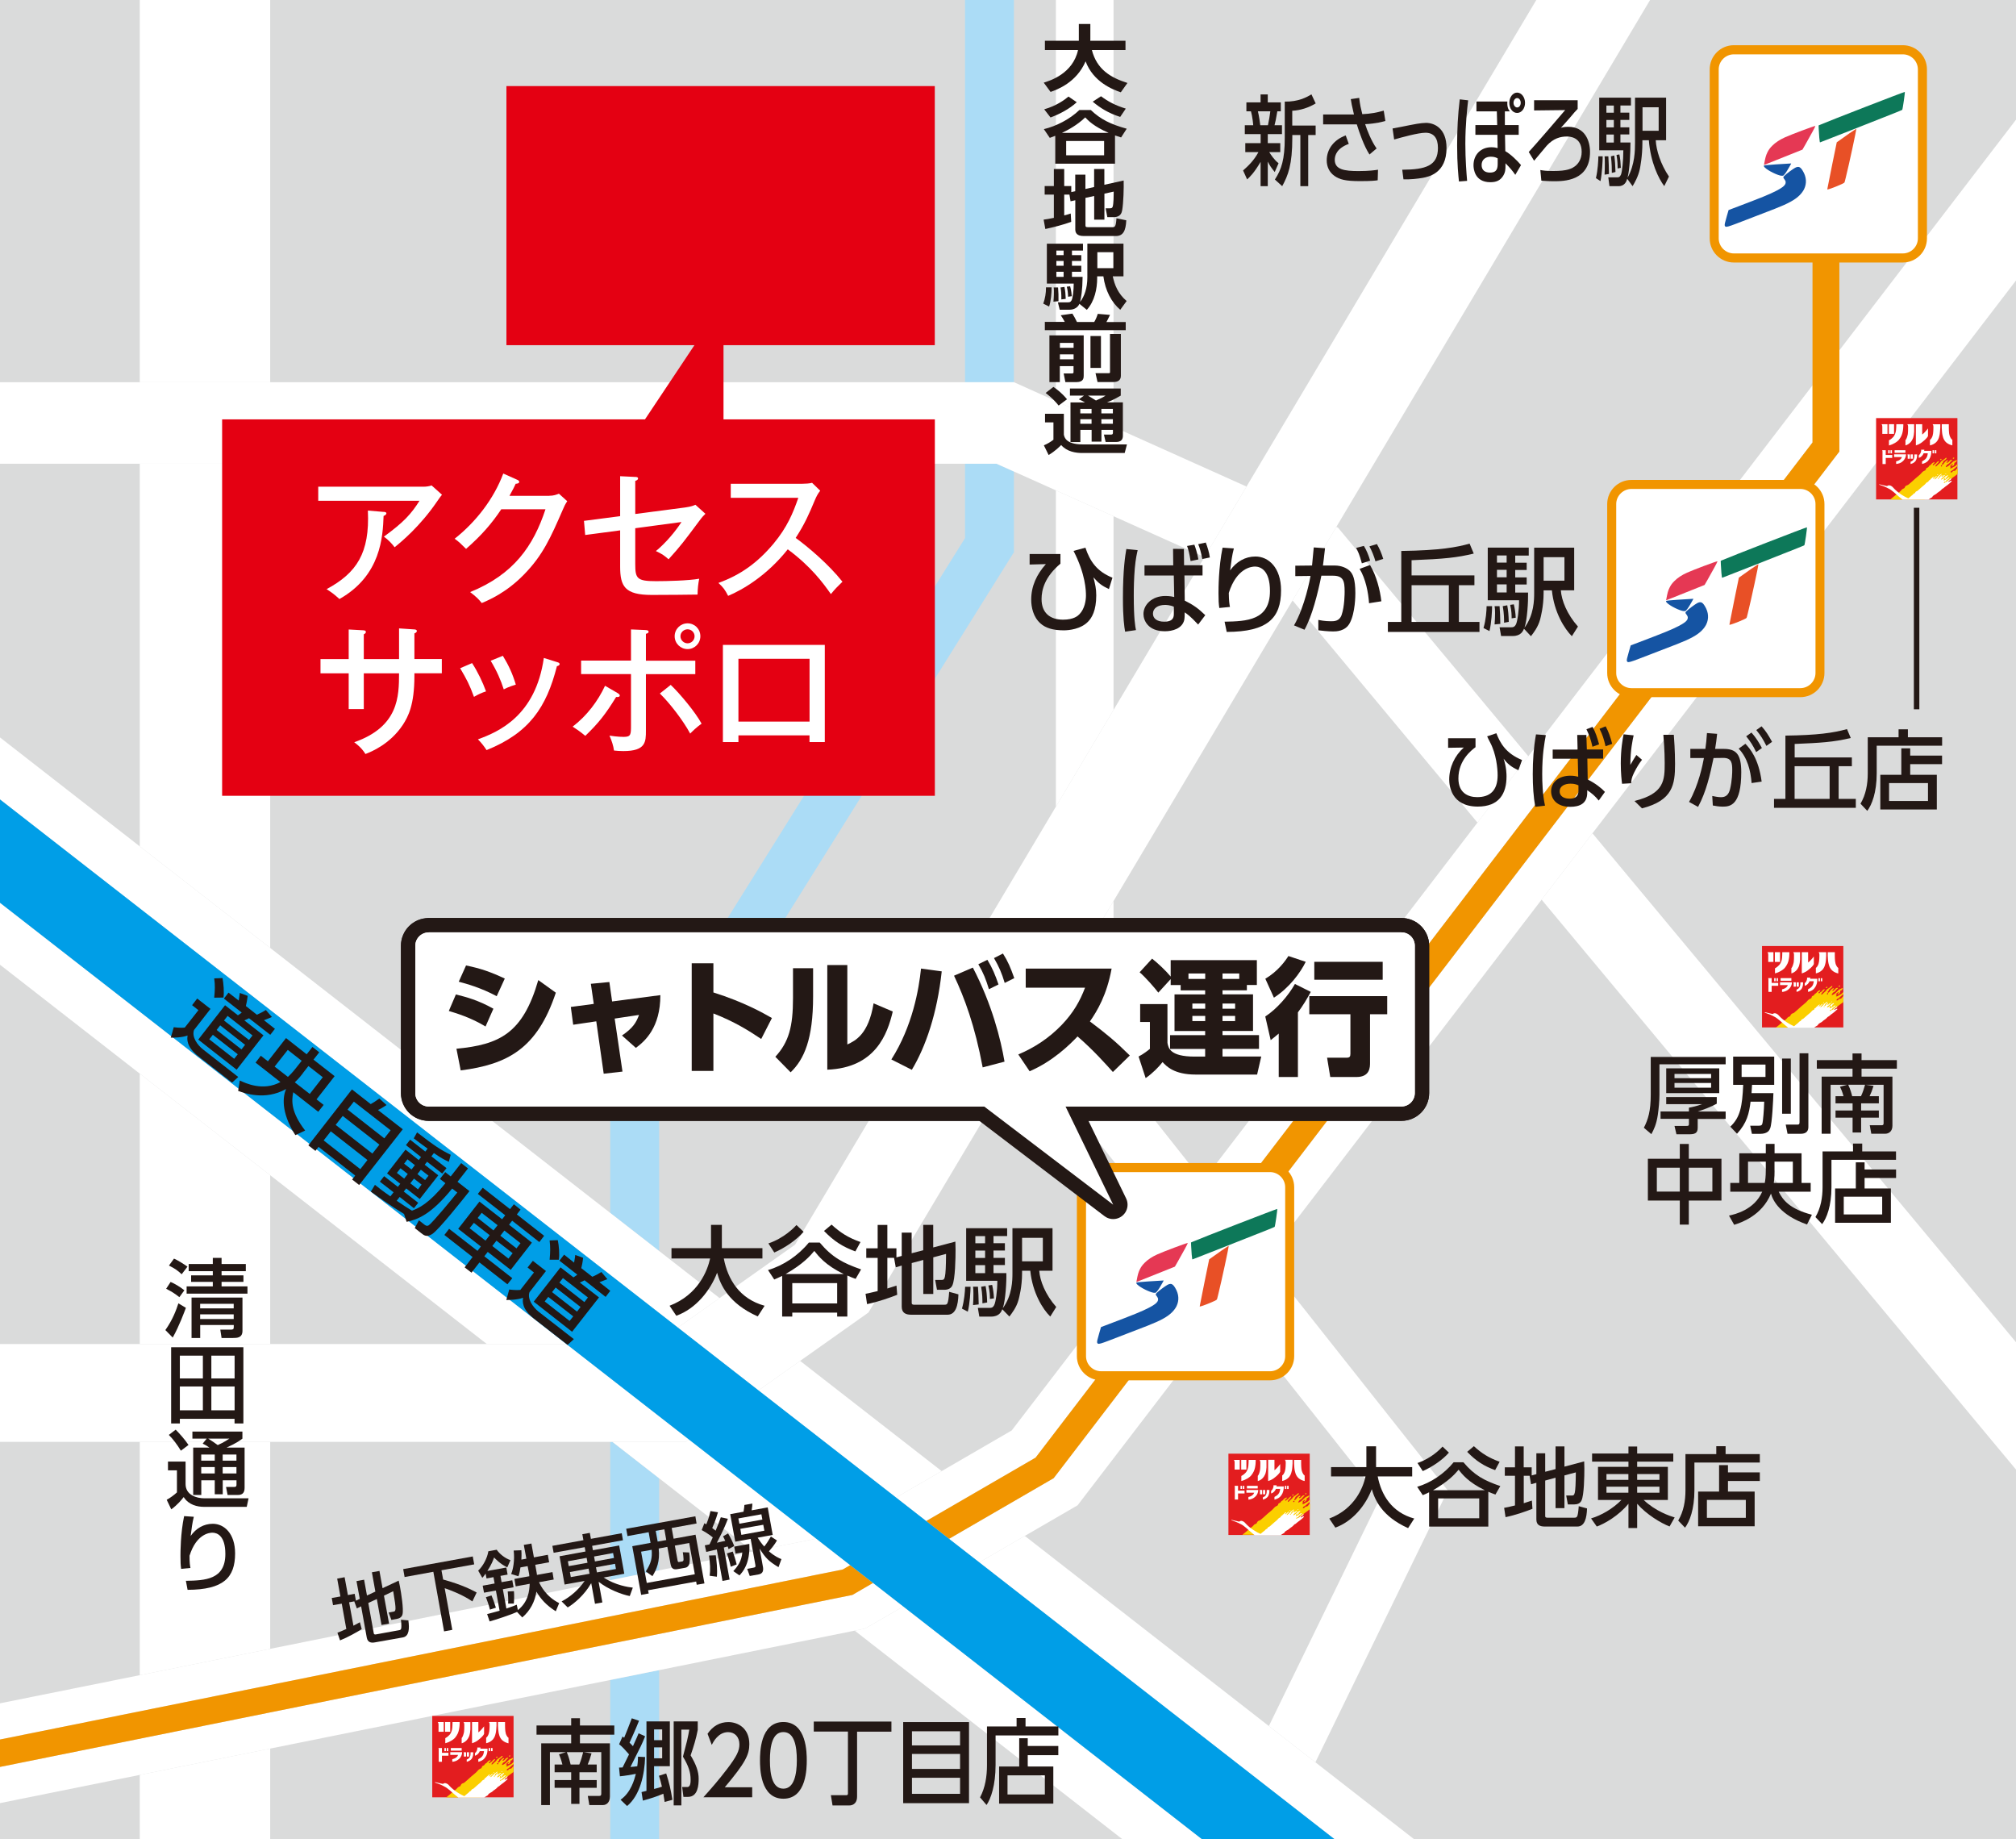 <?xml version="1.0" encoding="UTF-8"?>
<svg id="_レイヤー_2" data-name="レイヤー 2" xmlns="http://www.w3.org/2000/svg" viewBox="0 0 331 301.87">
  <defs>
    <style>
      .cls-1 {
        fill: #231815;
      }

      .cls-2 {
        fill: #abdcf6;
      }

      .cls-3 {
        fill: #009ee7;
      }

      .cls-4, .cls-5 {
        fill: #fff;
      }

      .cls-5, .cls-6 {
        fill-rule: evenodd;
      }

      .cls-7, .cls-8, .cls-9 {
        fill: none;
      }

      .cls-10 {
        fill: #dadbdb;
      }

      .cls-11 {
        fill: #f19500;
      }

      .cls-8 {
        stroke-width: .9px;
      }

      .cls-8, .cls-9 {
        stroke: #231815;
      }

      .cls-12 {
        fill: #1554a3;
      }

      .cls-13 {
        fill: #e31d1f;
      }

      .cls-9 {
        stroke-linecap: round;
        stroke-linejoin: round;
        stroke-width: 4.72px;
      }

      .cls-14 {
        fill: #0d7859;
      }

      .cls-15 {
        fill: #e40012;
      }

      .cls-16, .cls-6 {
        fill: #fbcf00;
      }

      .cls-17 {
        fill: #e53854;
      }

      .cls-18 {
        fill: #e85026;
      }
    </style>
  </defs>
  <g id="_レイヤー_1-2" data-name="レイヤー 1">
    <g>
      <rect class="cls-10" width="331" height="301.87"/>
      <g>
        <polygon class="cls-7" points="173.36 132.42 173.36 80.49 166.47 77.4 166.47 90.65 108.22 183.84 108.22 205.35 118.14 213.08 130.54 204.31 173.36 132.42"/>
        <polygon class="cls-7" points="197.5 193.86 242.58 135.03 212.22 98.56 182.83 147.9 182.83 175.33 197.5 193.86"/>
        <polygon class="cls-7" points="158.44 88.34 158.44 76.12 44.36 76.12 44.36 155.6 100.19 199.1 100.19 181.54 158.44 88.34"/>
        <polygon class="cls-7" points="166.11 234.81 191.56 201.61 173.36 178.62 173.36 163.79 142.59 215.45 131.37 223.39 154.61 241.48 166.11 234.81"/>
        <polygon class="cls-7" points="197.77 91.44 182.83 84.74 182.83 116.53 197.77 91.44"/>
        <polygon class="cls-7" points="226.59 245.87 201.83 214.59 176.92 247.1 168.26 252.12 208.33 283.33 226.59 245.87"/>
        <polygon class="cls-7" points="44.36 220.62 79.93 220.62 44.36 192.91 44.36 220.62"/>
        <polygon class="cls-7" points="44.36 236.68 44.36 270.66 100.19 259.39 100.19 236.68 44.36 236.68"/>
        <polygon class="cls-7" points="108.22 257.77 123.63 254.66 108.22 242.66 108.22 257.77"/>
        <polygon class="cls-4" points="191.56 201.61 197.5 193.86 182.83 175.33 182.83 147.9 173.36 163.79 173.36 178.62 191.56 201.61"/>
        <polygon class="cls-4" points="182.83 116.53 182.83 84.74 173.36 80.49 173.36 132.42 182.83 116.53"/>
        <polygon class="cls-4" points="182.83 0 173.36 0 173.36 65.83 182.83 70.07 182.83 0"/>
        <polygon class="cls-4" points="226.59 245.87 208.33 283.33 215.97 289.28 237.71 244.66 207.77 206.84 201.83 214.59 226.59 245.87"/>
        <polygon class="cls-2" points="100.54 236.68 100.19 236.68 100.19 259.39 108.22 257.77 108.22 242.66 100.54 236.68"/>
        <polygon class="cls-2" points="100.19 301.87 108.22 301.87 108.22 274.15 100.19 275.77 100.19 301.87"/>
        <rect class="cls-2" x="158.44" width="8.03" height="62.74"/>
        <polygon class="cls-2" points="166.47 90.65 166.47 77.4 163.61 76.12 158.44 76.12 158.44 88.34 100.19 181.54 100.19 199.1 108.22 205.35 108.22 183.84 166.47 90.65"/>
        <polygon class="cls-4" points="44.36 192.91 22.95 176.24 22.95 220.62 44.36 220.62 44.36 192.91"/>
        <polygon class="cls-4" points="44.36 236.68 22.95 236.68 22.95 274.98 44.36 270.66 44.36 236.68"/>
        <rect class="cls-4" x="22.95" width="21.41" height="62.74"/>
        <polygon class="cls-4" points="44.36 76.12 22.95 76.12 22.95 138.93 44.36 155.6 44.36 76.12"/>
        <polygon class="cls-4" points="22.95 301.87 44.36 301.87 44.36 287.03 22.95 291.35 22.95 301.87"/>
        <polygon class="cls-4" points="131.37 223.39 124.53 228.23 147.12 245.82 154.61 241.48 131.37 223.39"/>
        <polygon class="cls-4" points="142.04 267.33 140.75 267.59 140.33 267.67 184.23 301.87 197.3 301.87 148.3 263.7 142.04 267.33"/>
        <polygon class="cls-4" points="79.93 220.62 92.99 220.62 0 148.19 0 158.36 22.95 176.24 44.36 192.91 79.93 220.62"/>
        <polygon class="cls-4" points="100.54 236.68 108.22 242.66 123.63 254.66 134.01 252.57 113.12 236.3 112.59 236.68 100.54 236.68"/>
        <polygon class="cls-4" points="168.26 252.12 160.78 256.46 219.07 301.87 232.13 301.87 215.97 289.28 208.33 283.33 168.26 252.12"/>
        <polygon class="cls-4" points="111.3 217.92 118.14 213.08 108.22 205.35 100.19 199.1 44.36 155.6 22.95 138.93 0 121.05 0 131.23 111.3 217.92"/>
        <polygon class="cls-4" points="242.58 135.03 250.93 124.14 219.68 86.61 219.41 86.49 212.22 98.56 242.58 135.03"/>
        <polygon class="cls-4" points="158.44 76.12 163.61 76.12 166.47 77.4 173.36 80.49 182.83 84.74 197.77 91.44 204.66 79.87 182.83 70.07 173.36 65.83 166.48 62.74 166.47 62.74 158.44 62.74 44.36 62.74 22.95 62.74 0 62.74 0 76.12 22.95 76.12 44.36 76.12 158.44 76.12"/>
        <polygon class="cls-4" points="331 241.23 331 220.32 261.46 136.79 253.11 147.68 331 241.23"/>
        <polygon class="cls-4" points="182.83 116.53 173.36 132.42 130.54 204.31 118.14 213.08 111.3 217.92 124.53 228.23 131.37 223.39 142.59 215.45 173.36 163.79 182.83 147.9 212.22 98.56 219.41 86.49 270.92 0 252.24 0 204.66 79.87 197.77 91.44 182.83 116.53"/>
        <polygon class="cls-4" points="100.19 236.68 100.54 236.68 112.59 236.68 113.12 236.3 92.99 220.62 79.93 220.62 44.36 220.62 22.95 220.62 0 220.62 0 236.68 22.95 236.68 44.36 236.68 100.19 236.68"/>
        <polygon class="cls-4" points="331 19.65 302 57.5 302 74.12 301.54 74.72 173 242.64 155.82 252.6 160.78 256.46 168.26 252.12 176.92 247.1 201.83 214.59 207.77 206.84 253.11 147.68 261.46 136.79 331 46.04 331 19.65"/>
        <polygon class="cls-4" points="197.5 193.86 191.56 201.61 166.11 234.81 154.61 241.48 147.12 245.82 152.07 249.68 170.03 239.27 297.59 72.63 297.59 63.25 250.93 124.14 242.58 135.03 197.5 193.86"/>
        <polygon class="cls-4" points="138.37 257.63 139.59 256.92 134.01 252.57 123.63 254.66 108.22 257.77 100.19 259.39 44.36 270.66 22.95 274.98 0 279.6 0 285.54 138.37 257.63"/>
        <polygon class="cls-4" points="142.04 267.33 148.3 263.7 143.34 259.84 139.95 261.81 139.6 261.88 0 290.04 0 295.98 22.95 291.35 44.36 287.03 100.19 275.77 108.22 274.15 140.33 267.67 140.75 267.59 142.04 267.33"/>
        <polygon class="cls-11" points="170.03 239.27 152.07 249.68 155.82 252.6 173 242.64 301.54 74.72 302 74.12 302 57.5 302 28.41 297.59 28.41 297.59 63.25 297.59 72.63 170.03 239.27"/>
        <polygon class="cls-11" points="139.6 261.88 139.95 261.81 143.34 259.84 139.59 256.92 138.37 257.63 0 285.54 0 290.04 139.6 261.88"/>
        <polygon class="cls-3" points="160.78 256.46 155.82 252.6 152.07 249.68 147.12 245.82 124.53 228.23 111.3 217.92 0 131.23 0 148.19 92.99 220.62 113.12 236.3 134.01 252.57 139.59 256.92 143.34 259.84 148.3 263.7 197.3 301.87 219.07 301.87 160.78 256.46"/>
      </g>
      <path class="cls-1" d="M109.93,214.34c4.75-1.82,6.25-5.84,6.66-7.76h-6.34v-1.7h6.49v-3.82h1.78v3.82h6.66v1.7h-6.34c.65,3.41,2.54,6.61,6.7,7.76l-1.13,1.75c-4.86-2.16-6.14-5.26-6.67-7.17-1.12,2.92-3.47,5.9-6.7,7.06l-1.11-1.65Z"/>
      <path class="cls-1" d="M140.49,209.93c-.38-.13-.75-.28-1.37-.55v6.73h-1.67v-.64h-7.37v.64h-1.66v-6.67c-.65.31-.86.4-1.3.59l-1.02-1.55c2.52-.74,4.95-2.37,6.7-4.51h1.79c2.05,2.43,3.83,3.37,6.79,4.4l-.9,1.56ZM131.94,202.2c-1.16,1.35-3.11,2.66-4.81,3.4l-.97-1.49c2.57-.87,4.24-2.61,4.61-3.02l1.17,1.11ZM138.53,209.13c-3.01-1.43-4.18-2.98-4.83-3.79-.7.83-1.82,2.13-4.71,3.79h9.53ZM130.08,213.96h7.37v-3.34h-7.37v3.34ZM140.44,205.42c-2.06-.76-3.46-1.63-5.15-3.36l1.24-1.04c1.45,1.32,2.71,2.14,4.75,2.86l-.84,1.54Z"/>
      <path class="cls-1" d="M146.91,206.47h-1.22v5.04c.73-.22,1.03-.33,1.5-.48l.12,1.51c-1.13.45-3.11,1.15-4.95,1.53l-.25-1.7c.49-.1.93-.17,1.99-.44v-5.45h-1.87v-1.57h1.87v-3.84h1.59v3.84h1.49v1.49l.87-.24v-3.83h1.63v3.39l1.9-.49v-4.17h1.64v3.71l3.64-.96c.01.43.03.75.03,1.32,0,1.33-.05,4.86-.53,5.88-.23.51-.76.71-1.32.71h-1.2l-.3-1.62h1c.59,0,.75,0,.79-4.27l-2.1.56v6.01h-1.64v-5.58l-1.9.51v6.54c0,.3.27.3.44.3h4.91c.35,0,.49-.06.59-.46.12-.37.21-1.57.21-1.66l1.52.42c-.05,1.73-.41,3.34-1.78,3.34h-5.99c-.84,0-1.54-.27-1.54-1.32v-6.75l-.98.29-.28-1.56.12-.03Z"/>
      <path class="cls-1" d="M159.35,211.22c0,.7-.11,2.74-.45,4.09l-.96-.5c.39-1.37.5-2.83.52-3.59h.89ZM164.56,214.92c-.14.37-.49,1.2-1.83,1.2h-1.94l-.24-1.43h1.88c.32,0,.56,0,.8-.45.25-.45.52-2.26.52-4h-5.12v-8.63h6.73v1.29h-2.24v1.17h1.87v1.2h-1.87v1.21h1.87v1.18h-1.87v1.32h2.11c.04,1.5-.14,4.48-.59,5.77,1.57-2.13,1.59-4.6,1.59-5.76v-7.38h6.58v6.98h-2.18c.11,1.64,1,3.92,2.79,5.95l-.98,1.57c-1.21-1.17-2.92-3.89-3.28-7.52h-1.35v.43c0,2.22-.49,4.01-.58,4.35-.35,1.27-1.1,2.2-1.5,2.74l-1.17-1.2ZM160.57,211.22c.08,1.28.08,1.44.12,2.9l-.93.11c.05-.62.06-1.25.06-1.86,0-.64-.01-.78-.06-1.16h.81ZM160.14,204.08h1.6v-1.17h-1.6v1.17ZM160.14,206.49h1.6v-1.21h-1.6v1.21ZM160.14,208.99h1.6v-1.32h-1.6v1.32ZM161.82,211.1c.16.83.22,1.54.26,2.7l-.78.14c0-.62,0-1.53-.21-2.72l.73-.12ZM162.9,210.93c.16.71.26,1.44.29,2.2l-.66.09c0-.44,0-1.21-.25-2.21l.61-.09ZM167.81,207.05h3.41v-3.86h-3.41v3.86Z"/>
      <path class="cls-1" d="M174.11,90.94v1.59c-2.58,2.16-3.1,4.29-3.1,5.81,0,2.3,1.43,3.38,3.53,3.38,1.79,0,2.46-.65,2.71-.92.83-.86,1.05-2.22,1.05-3.04,0-.78-.05-3.46-2.04-7.33l1.95-.53c.75,2.26,1.9,3.91,4.44,4.93l-.58,1.87c-1.16-.55-1.71-.96-2.54-1.93.28,1.13.46,1.84.46,2.95,0,2.53-.74,3.71-1.35,4.33-1.19,1.23-3.14,1.42-3.99,1.42-1.8,0-3.02-.41-3.81-1.13-1.2-1.04-1.53-2.69-1.53-3.9,0-2.22.89-4.14,2.41-5.84l-2.67.07v-1.73h5.07Z"/>
      <path class="cls-1" d="M186.79,90.31c-.12.54-.32,1.32-.47,2.96-.14,1.71-.17,3.19-.17,4.49,0,3.89.24,5.05.36,5.67l-1.78.26c-.14-.82-.36-2.18-.36-5.53,0-4.68.38-6.99.56-8.04l1.85.19ZM192.63,92.8l-.03-2.71,1.78.02.03,2.68h3.03v1.67h-2.97l.05,4.13c1.39.69,2.22,1.28,3.37,2.39l-1.17,1.54c-1.32-1.41-1.81-1.73-2.21-2,0,.47,0,.83-.07,1.24-.34,1.44-1.95,1.86-3.18,1.86-2.76,0-3.52-1.77-3.52-2.83,0-1.49,1.36-2.96,3.6-2.96.18,0,.77,0,1.45.17l-.07-3.53h-4.81v-1.67h4.73ZM192.74,99.6c-.64-.3-1.31-.3-1.47-.3-1.18,0-1.97.56-1.97,1.43,0,.76.62,1.32,1.84,1.32,1.59,0,1.59-.85,1.59-1.38v-1.06ZM195.48,92.1c-.19-1.25-.36-1.84-.58-2.48l1.2-.21c.14.37.48,1.35.66,2.42l-1.28.27ZM197.4,91.77c-.22-1.17-.4-1.78-.67-2.44l1.24-.27c.2.48.58,1.66.67,2.45l-1.24.25Z"/>
      <path class="cls-1" d="M202.58,90.04c-.3,1.15-.41,2.04-.61,3.59,1.01-1.42,2.47-2.28,4.16-2.28,2.14,0,4.2,1.82,4.2,5.55,0,4.57-2.21,6.81-8.92,6.83l-.35-1.68c3.63-.06,7.45-.21,7.45-5.04,0-3.44-1.58-4.01-2.46-4.01-.53,0-3,.21-4.3,4.33.02,1.35.09,1.75.19,2.3l-1.75.17c-.1-.76-.13-1.24-.13-2.42,0-.68,0-4.24.67-7.48l1.85.13Z"/>
      <path class="cls-1" d="M217.55,90c-.17,1.52-.25,2.21-.34,2.83h1.93c1.14,0,1.99.44,2.44.85.52.49.95,1.33.95,3.68,0,.32,0,3.24-.93,4.94-.73,1.35-2.27,1.35-2.72,1.35-.88,0-1.9-.12-2.43-.19v-1.7c.29.05,1.03.22,2.07.22.52,0,1.39,0,1.75-1.02.5-1.42.5-3.63.5-3.85,0-1.76-.2-2.63-2-2.61h-1.82c-.59,2.91-1.51,6.62-2.77,8.87l-1.72-.71c1.79-3.09,2.65-7.74,2.71-8.12l-2.5.03v-1.71l2.75-.03c.19-1.91.21-2.14.28-2.97l1.86.13ZM223.6,92.47c-.38-1.42-.65-2-.94-2.53l1.27-.33c.43.68.81,1.63,1.03,2.42l-1.36.44ZM224.78,99.03c-.11-1.71-.55-4.02-1.55-5.65l1.71-.63c1.06,1.75,1.66,4.16,1.86,5.95l-2.03.32ZM225.83,92.14c-.22-.82-.63-1.79-.99-2.46l1.23-.37c.43.74.75,1.49,1.04,2.43l-1.27.4Z"/>
      <path class="cls-1" d="M230.07,102.09v-11.65c6.47-.09,9.12-.62,11.22-1.2l.68,1.63c-2.74.66-4.78.88-10.21,1.09v2.49h10.32v1.61h-2.55v6.03h3.38v1.64h-15.04v-1.64h2.2ZM231.76,102.09h6.12v-6.03h-6.12v6.03Z"/>
      <path class="cls-1" d="M244.98,99.5c0,.7-.09,2.73-.43,4.09l-.98-.5c.41-1.37.5-2.84.51-3.59h.9ZM250.22,103.18c-.14.39-.5,1.22-1.84,1.22h-1.92l-.25-1.43h1.86c.31,0,.56,0,.82-.46.24-.44.52-2.26.52-3.98h-5.14v-8.64h6.73v1.31h-2.22v1.17h1.88v1.19h-1.88v1.22h1.88v1.17h-1.88v1.32h2.11c.03,1.5-.14,4.48-.59,5.77,1.57-2.12,1.59-4.58,1.59-5.74v-7.4h6.57v7h-2.19c.11,1.64,1,3.92,2.81,5.95l-1,1.58c-1.2-1.19-2.91-3.89-3.28-7.52h-1.36v.43c0,2.23-.49,4.02-.57,4.34-.35,1.28-1.09,2.21-1.51,2.75l-1.14-1.22ZM246.21,99.5c.09,1.27.09,1.44.12,2.91l-.94.09c.05-.61.08-1.24.08-1.85,0-.64-.02-.77-.08-1.15h.81ZM245.78,92.35h1.59v-1.17h-1.59v1.17ZM245.78,94.76h1.59v-1.22h-1.59v1.22ZM245.78,97.25h1.59v-1.32h-1.59v1.32ZM247.47,99.36c.15.85.22,1.56.25,2.72l-.77.14c0-.62,0-1.53-.22-2.72l.73-.14ZM248.55,99.21c.17.71.28,1.43.31,2.19l-.67.1c0-.45,0-1.21-.24-2.21l.61-.09ZM253.44,95.32h3.42v-3.86h-3.42v3.86Z"/>
      <path class="cls-1" d="M204.11,27.97c.8-.71,1.73-1.56,2.51-3h-2.16v-1.47h2.52v-1.49h-2.6v-1.45h1.38c0-.13-.12-1.43-.37-2.29h-.75v-1.46h2.33v-1.31h1.18v1.31h2.14v1.46h-.57c-.26,1.47-.29,1.65-.46,2.29h1.22v1.45h-2.33v1.49h2.05v1.47h-1.81c.29.46.81,1.26,1.53,1.83l-.63,1.44c-.64-.8-.79-1.04-1.14-1.71v4.03h-1.18v-3.99c-1.02,1.75-1.73,2.45-2.21,2.88l-.67-1.48ZM206.53,18.27c.19.76.38,2.1.39,2.29h1.26c.15-.64.32-1.71.39-2.29h-2.03ZM216.01,16.98c-1.13.69-2.51,1.14-3.84,1.2v2.43h3.84v1.55h-1.22v8.4h-1.29v-8.4h-1.32v.44c0,4.46-.69,6.18-1.66,7.96l-1.2-1.09c1.08-1.66,1.62-3.29,1.62-6.83v-5.96c2.19.04,3.57-.7,4.38-1.19l.7,1.49Z"/>
      <path class="cls-1" d="M223.16,16.06c.15,1.25.27,1.71.51,2.68,1.43-.07,2.35-.25,3.52-.58l.27,1.7c-.44.11-1.49.43-3.32.52.29.92,1,2.76,1.88,3.99l-1.17.99c-.93-1.42-1.7-3.72-2.08-4.94h-5.53v-1.63h5.06c-.33-1.36-.45-2.04-.52-2.52l1.38-.2ZM221.45,23.62c-1.93.71-2.3,1.85-2.3,2.61,0,1.61,1.58,1.85,3.91,1.85,1.75,0,2.74-.15,3.19-.22l-.05,1.73c-.4.06-.95.14-2.91.14-2.42,0-3.35-.27-4.18-.85-.85-.59-1.28-1.52-1.28-2.55,0-1.95,1.29-3.44,3.12-4.1l.5,1.39Z"/>
      <path class="cls-1" d="M230.23,27.86c3.87-.02,5.86-.65,5.86-3.58,0-1.62-.69-2.49-2.04-2.49-1.18,0-3.86.74-5.15,1.11l-.26-1.81c.45-.06,2.42-.47,2.83-.55.37-.08,1.85-.37,2.66-.37,1.45,0,3.37.97,3.37,4.12,0,4.15-2.92,4.72-3.93,4.91-.83.14-1.97.27-3.14.24l-.2-1.57Z"/>
      <path class="cls-1" d="M241.05,16.47c-.16,1.39-.46,3.94-.46,7.14,0,2.63.19,4.89.29,6.08l-1.34.1c-.09-.89-.3-2.82-.3-5.93,0-2.58.12-4.99.43-7.55l1.39.16ZM247.49,16.66c-.06.84.14,1.33.42,1.62h-.83v2.25h2.27v1.6h-2.25l.05,2.68c.87.49,1.97,1.56,2.58,2.29l-.94,1.6c-.48-.7-.83-1.1-1.61-1.9v.3c0,.67,0,1.2-.44,1.85-.42.6-.95.96-2.05.96-2.59,0-2.76-2.22-2.76-2.78,0-1.81,1.27-2.96,2.91-2.96.55,0,.81.08,1.05.14l-.04-2.18h-3.61v-1.6h3.58l-.06-2.25h-3.35v-1.62h5.1ZM245.9,26c-.22-.12-.53-.28-1.13-.28-.84,0-1.51.47-1.51,1.37s.63,1.24,1.37,1.24c1.23,0,1.27-.8,1.27-1.56v-.77ZM250.39,16.88c0,.91-.56,1.66-1.3,1.66s-1.28-.75-1.28-1.66.57-1.68,1.28-1.68,1.3.76,1.3,1.68M248.5,16.88c0,.41.28.76.59.76.36,0,.59-.35.59-.76,0-.43-.24-.78-.59-.78-.31,0-.59.34-.59.78"/>
      <path class="cls-1" d="M259.03,16.44v1.44c-.34.34-.61.65-1.21,1.37-.48.56-1.12,1.27-1.54,1.73.34-.1.63-.16,1.22-.16,2.69,0,3.56,2.23,3.56,4.12,0,4.81-4.36,4.81-5.95,4.81-.94,0-1.61-.07-2.04-.09l-.17-1.75c.48.09.99.16,2.14.16,2.27,0,3.04-.36,3.69-.89.32-.28.96-.98.96-2.24,0-2.53-2.09-2.53-2.45-2.53-1,0-2.18.28-3.3,1.52-.33.38-1.76,2.12-2.06,2.46l-.88-1.44c.96-1.03,5.27-6.02,5.98-6.88l-5.1.06v-1.68h7.16Z"/>
      <path class="cls-1" d="M263.14,25.66c0,.67-.09,2.73-.36,4.07l-.75-.49c.32-1.37.39-2.84.4-3.58h.7ZM267.17,29.33c-.1.38-.38,1.23-1.43,1.23h-1.49l-.19-1.45h1.45c.24,0,.43,0,.63-.44.19-.46.39-2.28.39-4h-3.96v-8.64h5.21v1.29h-1.73v1.17h1.46v1.19h-1.46v1.22h1.46v1.17h-1.46v1.32h1.65c0,1.51-.12,4.49-.48,5.78,1.22-2.12,1.23-4.58,1.23-5.76v-7.38h5.1v6.99h-1.7c.09,1.65.79,3.92,2.17,5.96l-.77,1.57c-.91-1.19-2.26-3.9-2.53-7.53h-1.06v.43c0,2.23-.37,4.03-.43,4.34-.29,1.28-.85,2.21-1.18,2.77l-.89-1.23ZM264.07,25.66c.07,1.27.07,1.43.1,2.9l-.72.11c.03-.62.04-1.25.04-1.87s-.01-.77-.04-1.14h.62ZM263.75,18.5h1.22v-1.17h-1.22v1.17ZM263.75,20.91h1.22v-1.22h-1.22v1.22ZM263.75,23.4h1.22v-1.32h-1.22v1.32ZM265.04,25.52c.12.83.17,1.55.2,2.71l-.6.15c0-.63,0-1.53-.15-2.72l.56-.14ZM265.88,25.36c.15.71.21,1.43.24,2.19l-.53.1c0-.44,0-1.21-.18-2.22l.47-.08ZM269.68,21.47h2.65v-3.86h-2.65v3.86Z"/>
      <path class="cls-1" d="M30.52,214.69c-.25.65-1.09,2.97-2.16,4.87l-1.21-1.23c1.23-1.74,1.8-3.34,2.14-4.39l1.23.74ZM28.01,210.43c.62.26,1.53.78,2.26,1.37l-.82,1.13c-.86-.67-1.18-.86-2.17-1.38l.74-1.13ZM28.57,206.6c.55.23,1.72.96,2.21,1.32l-.95,1.25c-.71-.66-1.06-.9-2.09-1.43l.83-1.14ZM36.38,209.35h3.59v1.07h-3.59v.74h4.25v1.19h-9.99v-1.19h4.3v-.74h-3.56v-1.07h3.56v-.69h-3.96v-1.17h3.96v-1.01h1.44v1.01h3.98v1.17h-3.98v.69ZM39.81,213v5.45c0,1.16-.89,1.18-1.56,1.18h-1.87l-.21-1.37h1.64c.42,0,.57-.04.57-.38v-.38h-5.51v2.13h-1.42v-6.63h8.37ZM32.86,214.77h5.51v-.75h-5.51v.75ZM32.86,216.52h5.51v-.77h-5.51v.77Z"/>
      <path class="cls-1" d="M39.96,221.15v12.51h-1.45v-.76h-8.98v.76h-1.43v-12.51h11.86ZM29.53,226.27h3.78v-3.74h-3.78v3.74ZM29.53,231.5h3.78v-3.91h-3.78v3.91ZM34.7,226.27h3.82v-3.74h-3.82v3.74ZM34.7,231.5h3.82v-3.91h-3.82v3.91Z"/>
      <path class="cls-1" d="M27.58,239.92h2.89v3.69c0,1.78,1.77,2.34,3.1,2.34h7.24l-.3,1.4h-7c-1.08,0-2.53-.3-3.35-1.61-.32.41-.95,1.22-2.04,2.02l-.75-1.57c.58-.31,1.18-.76,1.68-1.21v-3.62h-1.47v-1.42ZM28.84,234.67c.63.65,1.47,1.56,2.11,2.52l-1.25.94c-.7-1.12-1.26-1.86-1.98-2.59l1.12-.86ZM33.94,236.15h-2.35v-1.16h8.21v1.16c-.38.28-.9.7-2.59,1.47h2.95v6.63c0,.99-.58,1.15-1.14,1.15h-1.65l-.26-1.32h1.36c.33,0,.36-.18.36-.4v-.69h-2.26v2.29h-1.31v-2.29h-2.21v2.41h-1.33v-7.78h2.66c-.44-.31-.62-.41-1.1-.65l.66-.82ZM33.04,239.77h2.22v-1.01h-2.22v1.01ZM33.04,241.87h2.22v-1.05h-2.22v1.05ZM34.19,236.15c.53.33,1.05.69,1.56,1.06.21-.09,1.09-.49,1.91-1.06h-3.47ZM36.56,239.77h2.26v-1.01h-2.26v1.01ZM36.56,241.87h2.26v-1.05h-2.26v1.05Z"/>
      <path class="cls-1" d="M31.82,248.99c-.25,1.01-.34,1.78-.52,3.14.88-1.25,2.15-2,3.64-2,1.87,0,3.66,1.6,3.66,4.86,0,4-1.93,5.96-7.8,5.98l-.28-1.48c3.15-.05,6.48-.19,6.48-4.4,0-3.02-1.36-3.5-2.13-3.5-.46,0-2.62.18-3.75,3.78,0,1.19.06,1.54.15,2.01l-1.53.15c-.09-.66-.11-1.09-.11-2.12,0-.59,0-3.7.6-6.54l1.59.11Z"/>
      <rect class="cls-15" x="83.15" y="14.13" width="70.33" height="42.53"/>
      <g>
        <path class="cls-4" d="M180.78,225.83c-1.76,0-3.22-1.43-3.22-3.22v-27.74c0-1.78,1.46-3.22,3.22-3.22h27.75c1.78,0,3.22,1.44,3.22,3.22v27.74c0,1.78-1.44,3.22-3.22,3.22h-27.75Z"/>
        <path class="cls-11" d="M208.53,192.4c1.35,0,2.48,1.12,2.48,2.48v27.74c0,1.35-1.13,2.47-2.48,2.47h-27.75c-1.36,0-2.47-1.12-2.47-2.47v-27.74c0-1.36,1.11-2.48,2.47-2.48h27.75M208.53,190.91h-27.75c-2.19,0-3.97,1.78-3.97,3.97v27.74c0,2.17,1.78,3.96,3.97,3.96h27.75c2.18,0,3.96-1.78,3.96-3.96v-27.74c0-2.19-1.78-3.97-3.96-3.97"/>
      </g>
      <path class="cls-4" d="M267.86,113.7c-1.79,0-3.23-1.44-3.23-3.22v-27.73c0-1.78,1.44-3.23,3.23-3.23h27.73c1.78,0,3.23,1.45,3.23,3.23v27.73c0,1.78-1.45,3.22-3.23,3.22h-27.73Z"/>
      <path class="cls-11" d="M295.59,80.26c1.37,0,2.49,1.12,2.49,2.48v27.73c0,1.36-1.12,2.49-2.49,2.49h-27.73c-1.36,0-2.5-1.13-2.5-2.49v-27.73c0-1.36,1.14-2.48,2.5-2.48h27.73M295.59,78.78h-27.73c-2.21,0-3.98,1.78-3.98,3.96v27.73c0,2.2,1.78,3.97,3.98,3.97h27.73c2.19,0,3.96-1.77,3.96-3.97v-27.73c0-2.18-1.77-3.96-3.96-3.96"/>
      <path class="cls-4" d="M284.67,42.35c-1.78,0-3.21-1.44-3.21-3.22V11.39c0-1.77,1.43-3.22,3.21-3.22h27.75c1.76,0,3.21,1.45,3.21,3.22v27.74c0,1.78-1.45,3.22-3.21,3.22h-27.75Z"/>
      <path class="cls-11" d="M312.42,8.92c1.36,0,2.47,1.11,2.47,2.47v27.74c0,1.36-1.11,2.47-2.47,2.47h-27.75c-1.35,0-2.48-1.11-2.48-2.47V11.39c0-1.36,1.13-2.47,2.48-2.47h27.75M312.42,7.42h-27.75c-2.17,0-3.96,1.77-3.96,3.97v27.74c0,2.19,1.78,3.96,3.96,3.96h27.75c2.18,0,3.96-1.77,3.96-3.96V11.39c0-2.2-1.78-3.97-3.96-3.97"/>
      <path class="cls-1" d="M32.39,163.92l2.17,1.69-2.7,3.46c-.41,1.12.54,2.46,1.47,3.19l5.79,4.53-1.02.92-5.5-4.29c-2.04-1.59-1.89-2.87-1.8-3.44-1.03.37-2.37.35-2.76.35l.49-1.72c.07.02,1.13.16,1.81.06l2.24-2.85-1.04-.82.85-1.11ZM44.36,169.85l-3.48-2.71c-.25.13-.47.24-.76.36l3.14,2.45-4.41,5.64-6.3-4.94,4.4-5.64,2.11,1.65c.27-.15.53-.37.63-.45l-2.93-2.29.76-.98,1.67,1.3c.06-.41.18-1.13.18-1.25l1.29.48c-.07.69-.2,1.32-.29,1.67l1.81,1.43c.46-.2,1.06-.51,1.47-.78l.99,1.15c-.22.09-.34.16-1.3.53l1.8,1.41-.76.98ZM34.95,169.86l-.59.74,4.09,3.2.59-.74-4.09-3.2ZM36.53,160.54c.18.9.29,2.38.16,3.21l-1.52.02c.13-1.32.15-2.1,0-3.17l1.35-.05ZM36.15,168.31l-.58.76,4.08,3.19.59-.75-4.09-3.2ZM37.36,166.77l-.58.75,4.1,3.19.58-.74-4.09-3.21Z"/>
      <path class="cls-1" d="M39.39,177.37c.88.42,3.81,1.81,6.65.25l-4.08-3.19.86-1.13,1.17.91,2.97-3.81,3.39,2.66.95-1.2,1.12.88-.95,1.2,3.47,2.71-2.97,3.81,1.17.91-.89,1.13-4.1-3.21c-.32,1.49-.33,3.33,1.95,6.29l-1.61.75c-2.47-3.88-2.01-6.44-1.52-7.57-3.47,1.94-6.83.68-7.87.31l.27-1.7ZM49.53,174.13l-2.28-1.79-2.16,2.74,2.18,1.69c.29-.26.79-.76,1.36-1.5l.9-1.14ZM49.74,176.16c-.18.24-.71.93-1.34,1.5l2.46,1.91,2.14-2.74-2.36-1.84-.91,1.16Z"/>
      <path class="cls-1" d="M57.8,178.84l3.07,2.4c.42-.23.74-.44,1.41-.92l1.19,1.07c-.11.06-.92.62-1.41.82l4.07,3.16-7.16,9.15-1.15-.9.5-.65-6.02-4.71-.51.66-1.16-.91,7.16-9.19ZM54.32,185.7l-1.18,1.5,6.02,4.72,1.17-1.5-6.02-4.71ZM62.3,187.9l-6.03-4.72-1.16,1.47,6.03,4.71,1.16-1.47ZM64.14,185.54l-6.04-4.71-1.03,1.31,6.03,4.72,1.03-1.32Z"/>
      <path class="cls-1" d="M66.35,199.28c-2.18-1.32-4.05-2.67-5.46-3.68l.67-1.11c.64.51,1.33,1.06,2.54,1.89l.52-.67-2.25-1.74.7-.9,2.25,1.75.4-.5-2.17-1.71,3.03-3.9,2.17,1.71.38-.49-2.48-1.96.69-.89,2.49,1.95.38-.48c-1.08-.77-1.73-1.28-2.28-1.69l.55-.98c2.83,2.17,3.77,2.82,5.52,3.68l-.31,1.15c-.52-.24-1.12-.51-2.45-1.43l-.41.53,2.48,1.94-.7.89-2.49-1.94-.39.49,2.23,1.74-3.04,3.89-2.22-1.74-.41.51,2.38,1.85-.71.89-2.34-1.85-.49.62c1.16.8,1.84,1.23,2.51,1.63,1.1-.41,2.72-1.1,5.49-4.51l-.9-.7.87-1.12.9.71,1.72-2.19,1.12.88-1.72,2.19,1.96,1.53c-1.03,1.3-5.06,6.39-6.14,7.06-.89.55-1.33.2-1.8-.17l-1.04-.82.68-1.28.9.71c.41.32.62.17.73.1.67-.48,4.01-4.53,4.67-5.37l-.84-.65c-3.49,4.3-5.74,5.11-7.48,5.46l-.42-1.28ZM65.76,191.77l-.6.76,1.2.94.59-.76-1.2-.94ZM66.9,190.3l-.55.72,1.22.95.55-.71-1.21-.95ZM67.96,193.48l-.59.76,1.26.99.59-.78-1.25-.98ZM69.1,192.01l-.56.72,1.25.98.57-.72-1.26-.98Z"/>
      <path class="cls-1" d="M88.57,203.9l-4.48-3.52-.51.66,3.75,2.94-3.48,4.47-3.77-2.95-.56.72,4.59,3.59-.8,1.01-4.59-3.59-1.31,1.68-1.12-.87,1.3-1.7-4.63-3.62.78-1.01,4.66,3.62.55-.72-3.72-2.9,3.49-4.47,3.72,2.9.51-.65-4.5-3.51.81-1.01,4.48,3.51.63-.8,1.1.88-.61.79,4.48,3.51-.79,1.03ZM77.8,200.74l-.7.87,2.61,2.04.69-.89-2.6-2.03ZM79.09,199.08l-.66.85,2.59,2.04.68-.85-2.61-2.03ZM81.52,203.65l-.69.88,2.65,2.07.69-.89-2.65-2.05ZM82.81,202l-.66.84,2.65,2.08.66-.85-2.64-2.07Z"/>
      <path class="cls-1" d="M87.48,206.96l2.16,1.68-2.7,3.47c-.4,1.11.56,2.46,1.47,3.19l5.81,4.52-1.03.94-5.51-4.3c-2.04-1.59-1.88-2.87-1.8-3.43-1.03.37-2.37.35-2.75.37l.48-1.73c.06.02,1.14.15,1.82.07l2.24-2.86-1.05-.82.87-1.1ZM99.43,212.88l-3.45-2.72c-.25.13-.49.25-.78.37l3.15,2.44-4.42,5.64-6.3-4.94,4.4-5.63,2.12,1.64c.27-.15.53-.37.64-.44l-2.94-2.3.77-.99,1.64,1.31c.07-.41.19-1.13.19-1.26l1.29.47c-.07.69-.2,1.32-.3,1.7l1.81,1.41c.47-.19,1.05-.5,1.49-.78l.98,1.17c-.22.09-.35.14-1.3.51l1.78,1.41-.76.99ZM90.02,212.88l-.59.75,4.09,3.2.6-.75-4.11-3.2ZM91.58,203.57c.2.9.31,2.36.17,3.21h-1.51c.12-1.3.13-2.09,0-3.16l1.34-.05ZM91.23,211.35l-.59.75,4.1,3.2.58-.76-4.09-3.19ZM92.42,209.8l-.57.74,4.1,3.2.58-.76-4.11-3.19Z"/>
      <g>
        <path class="cls-1" d="M58.23,262.85l-.91.17.71,3.84c.51-.26.73-.38,1.06-.57l.3,1.13c-.79.49-2.21,1.31-3.56,1.85l-.43-1.26c.37-.15.69-.25,1.46-.61l-.75-4.16-1.43.25-.21-1.18,1.42-.25-.53-2.93,1.22-.23.54,2.93,1.11-.21.21,1.13.63-.3-.54-2.91,1.25-.23.47,2.59,1.38-.64-.57-3.17,1.24-.22.51,2.83,2.65-1.24c.06.33.14.58.21.99.19,1.02.63,3.72.41,4.56-.11.44-.48.65-.91.73l-.91.17-.45-1.21.75-.14c.44-.08.56-.1,0-3.36l-1.52.73.84,4.59-1.24.22-.77-4.26-1.4.65.9,4.98c.05.23.25.2.4.17l3.74-.68c.26-.04.36-.12.38-.44.04-.3-.04-1.21-.06-1.28l1.22.11c.19,1.33.13,2.6-.89,2.79l-4.57.81c-.64.13-1.22.03-1.37-.77l-.93-5.14-.7.34-.42-1.14.07-.04Z"/>
        <path class="cls-1" d="M66.2,257.57l11.42-2.08.24,1.3-5.38.97.28,1.52c3.22.88,4.8,1.76,5.5,2.13l-.7,1.46c-1.71-1.17-3.93-1.96-4.55-2.17l1.25,6.84-1.35.25-1.76-9.78-4.72.86-.23-1.29Z"/>
        <path class="cls-1" d="M84.92,264.59c-.98.45-3.58,1.31-4.53,1.57l-.41-1.21c.46-.12.99-.25,2.05-.55l-.61-3.31-1.95.35-.22-1.15,1.96-.36-.19-1.04-1.14.21-.15-.79c-.25.36-.38.51-.54.69l-.68-1.18c.78-.72,1.5-2.06,1.67-3.18l1.37-.25c.48.69,1.35,1.4,2.26,1.71l-.52,1.18c-1.13-.51-1.99-1.44-2.17-1.62-.15.44-.43,1.18-1.1,2.21l3.11-.56.21,1.16-1.17.21.18,1.03,1.76-.31.21,1.15-1.76.32.58,3.17c.9-.29,1.4-.5,1.7-.63l.19.89c1.73-1.39,1.88-3.15,1.94-4.32l-2.3.42-.21-1.22,2.44-.44c0-.14,0-.25-.04-.45l-.23-1.21-1.18.21c-.14.98-.26,1.27-.34,1.45l-1.19-.37c.32-.72.61-2.22.42-3.85l1.26-.05c.02.29.05.66,0,1.54l.82-.15-.42-2.27,1.25-.22.41,2.27,2.29-.42.21,1.23-2.28.41.22,1.23c.04.18.04.27.06.43l2.55-.46.2,1.22-2.41.44c.23.49,1.11,2.34,3.31,3.43l-.56,1.34c-1.54-.98-2.46-1.99-3.18-3.23-.24,1.65-1.04,3.16-2.32,4.24l-.84-.88ZM80.7,261.9c.29.66.32.8.72,2l-.98.32c-.19-.83-.53-1.68-.66-2.04l.92-.29ZM84.38,261.19c.06.53.04,1.53-.02,2.04h-.93c.06-.74-.05-1.87-.07-1.99l1.02-.05Z"/>
        <path class="cls-1" d="M102.29,252.83l-5.07.92.13.72,4.31-.78.84,4.64-3.39.62c1.94,1.28,4.09,1.59,4.79,1.66l-.5,1.38c-1.25-.23-3.55-1.09-5.12-2.35l.62,3.4-1.21.22-.62-3.4c-1.07,1.93-2.82,3.39-3.86,4l-1-.99c1.38-.71,2.8-1.91,3.78-3.36l-3.29.59-.83-4.64,4.26-.78-.13-.71-5.1.92-.21-1.14,5.1-.93-.18-.98,1.23-.22.18.98,5.06-.92.2,1.15ZM93.38,257.08l3.08-.55-.14-.81-3.08.56.14.81ZM93.72,258.88l3.08-.55-.16-.84-3.07.56.15.84ZM97.54,255.5l.14.81,3.13-.57-.15-.81-3.12.57ZM97.85,257.27l.16.84,3.12-.56-.15-.85-3.13.57Z"/>
        <path class="cls-1" d="M114.36,250.08l-4.08.74.32,1.76,3.6-.66,1.46,8-1.27.22-.09-.53-7.9,1.43.11.53-1.24.23-1.46-7.99,3-.55-.31-1.75-3.47.64-.22-1.2,11.36-2.05.2,1.2ZM105.26,254.72l.93,5.12,7.89-1.43-.92-5.13-2.36.43.45,2.44c.04.29.16.27.31.24l.36-.06c.19-.03.32-.06.31-.38,0-.26-.07-.87-.12-1.15l1.04.04c.15.78.11,1.58.02,1.89-.1.31-.29.55-.68.62l-1,.18c-.63.12-1.21.22-1.39-.77l-.53-2.84-1.42.27c.23,2.11-.34,3.43-1.03,4.54l-1.09-.78c.89-1.38,1.06-2.18.97-3.55l-1.75.31ZM107.66,251.29l.32,1.76,1.41-.25-.31-1.76-1.41.25Z"/>
        <path class="cls-1" d="M115.71,253.67c.54-.11.61-.12.78-.16.12-.25.26-.52.54-1.15-.08-.07-.85-.68-1.82-1.2l.44-1.12.31.18c.09-.21.46-1.09.69-2.18l1.23.2c-.34,1.25-.87,2.43-.94,2.59.14.11.23.17.56.43.48-1.16.68-1.73.85-2.2l1.16.25c-.16.41-.57,1.59-1.81,3.93.74-.18.85-.19,1.38-.31-.16-.34-.25-.53-.37-.74l.83-.48c.35.56.76,1.4,1.01,2.07l-.93.51c-.07-.26-.1-.3-.15-.44-.4.11-.45.14-.63.18l.95,5.26-1.17.22-.93-5.17c-.57.15-1.29.3-1.73.41l-.24-1.08ZM117.52,255.3c.14.97.29,2.33.18,3.52l-1.18-.16c.14-.99.07-2.01-.11-3.32l1.11-.04ZM120.31,254.69c.17.47.47,1.37.64,2.11l-.97.38c-.19-.89-.53-1.89-.63-2.19l.97-.3ZM127.56,252.88c-.4.71-.93,1.33-1.31,1.77.94.82,1.61,1.1,2.05,1.28l-.48,1.32c-1.6-.96-2.15-1.51-3.1-3.04l.55,3.02c.08.52.04,1.07-.71,1.21l-1.46.26-.42-1.17,1.05-.2c.36-.05.32-.22.29-.45l-.77-4.27-2.53.46-.83-4.52,2.19-.4c.1-.48.13-.96.14-1.11l1.31-.23c0,.25-.03.54-.12,1.11l2.64-.48.82,4.52-2.47.45c.27.42.59.92,1.08,1.45.43-.54.65-.89,1.09-1.64l1,.65ZM123.03,253.43c.15,3.25-1.11,4.63-1.62,5.17l-1.01-.7c.74-.8,1.35-1.64,1.48-3.07l-1.12.2-.21-1.15,2.48-.45ZM121.23,249.26l.17.86,3.77-.68-.16-.87-3.78.68ZM121.55,250.96l.17.99,3.78-.69-.18-.97-3.77.67Z"/>
      </g>
      <rect class="cls-15" x="36.47" y="68.84" width="117.02" height="61.79"/>
      <path class="cls-4" d="M69.6,79.89c.38,0,.9-.07,1.26-.21l1.71,1.53c-.28.33-.36.47-.82,1.12-2.76,4.05-5.84,6.6-6.96,7.5-.49-.65-1.05-1.23-1.76-1.74,3.27-2.38,4.47-3.71,5.85-5.89h-16.63v-2.31h17.34ZM62.98,84.02c.13,0,.46.04.46.23,0,.24-.28.38-.46.44-.13,3.33-.39,9.77-7.25,13.64-.86-.77-1.12-.98-2.11-1.62,4.93-2.66,7.11-5.9,6.78-12.9l2.59.22Z"/>
      <path class="cls-4" d="M90.19,81.38c.75,0,1.17-.19,1.58-.34l1.36,1.23c-.37.58-.47.79-.74,1.43-1.96,4.49-3.24,7.43-6.37,10.62-2.88,2.96-5.76,4.18-6.92,4.67-.58-.72-.92-1.03-1.91-1.8,7.16-2.91,10.37-7.54,12.37-13.59h-7.26c-1.57,2.35-3.24,4.28-5.78,6.5-.96-.95-1.04-1.05-1.87-1.67,3.45-2.72,6.42-6.51,7.98-10.7l2.28,1.02c.12.05.34.15.34.36,0,.23-.36.3-.58.3-.22.49-.36.78-1.02,1.98h6.55Z"/>
      <path class="cls-4" d="M101.83,78.17l2.47.12c.24,0,.46.03.46.25,0,.24-.3.35-.46.4v5.43l8.2-1.07c1.03-.14,1.42-.33,1.68-.44l1.64,1.48c-.26.24-.56.56-1.03,1.2-2.58,3.46-2.98,4-5.02,6.27-.65-.58-1.08-.89-2.08-1.35,1.66-1.36,3.28-3.33,4.2-4.77l-7.59,1.02v5.89c0,2.36.28,2.8,3.4,2.8,1.82,0,5.38-.09,7.1-.4-.16.82-.25,1.54-.27,2.6-1.1.02-5.09.06-7.52.06-4.44,0-5.19-1.42-5.19-4.66v-5.94l-5.74.76-.2-2.32,5.94-.77v-6.55Z"/>
      <path class="cls-4" d="M119.98,81.72v-2.31h11.78c.38,0,1.23-.04,1.57-.16l1.34,1.3c-.4.49-.62.94-.87,1.52-1.01,2.41-1.66,3.91-3.16,6.23,1.98,1.43,5.41,4.32,7.68,7.19-.99.98-1.1,1.06-1.9,2.03-1.28-1.83-3.27-4.53-7.08-7.35-3.44,4.34-7.41,6.64-9.79,7.64-.5-.98-.82-1.42-1.6-2.12,3.68-1.33,6.43-3.33,9.04-6.43,2.25-2.7,3.23-5.07,4.08-7.54h-11.08Z"/>
      <path class="cls-4" d="M65.51,103.15l2.53.17c.16,0,.4.07.4.25,0,.24-.28.36-.4.4v4.21h4.5v2.34h-4.5v.42c0,4.81-1.03,6.69-1.89,8.03-2.12,3.21-5.23,4.45-6.15,4.8-.32-.51-.74-1.1-1.84-1.93,7.34-2.57,7.34-7.56,7.36-11.31h-5.79v5.87h-2.48v-5.87h-4.63v-2.34h4.63v-4.86l2.36.13c.31.02.46.07.46.28,0,.14-.09.26-.34.38v4.07h5.79v-5.03Z"/>
      <path class="cls-4" d="M77.51,108.85c.91,1.39,1.74,3.12,2.29,4.64-.65.2-1.33.51-1.98.9-.74-2.02-1.2-2.88-2.27-4.7l1.95-.84ZM91.45,108.68c.25.07.43.14.43.32,0,.26-.33.32-.44.35-1.73,6.8-4.56,10.96-11.55,13.78-.49-.74-.84-1.18-1.42-1.77,3.42-1.24,9.47-3.87,10.82-13.36l2.16.68ZM82.57,107.66c.96,1.57,1.61,3,2.12,4.72-.31.09-1.21.37-1.98.78-.5-1.55-1.12-2.99-2.15-4.7l2.01-.81Z"/>
      <path class="cls-4" d="M101.45,113.8c.15.11.31.19.31.38,0,.19-.23.27-.6.23-1.75,2.84-2.84,4.23-5.06,6.38-.91-.76-1.56-1.18-2.08-1.51,2.34-1.79,4.15-4.19,5.32-6.71l2.12,1.23ZM103.6,103.32l2.35.1c.3.02.54.05.54.28s-.26.29-.44.34v4.41h8.11v2.21h-8.11v9.26c0,1.84,0,3.37-3.7,3.37-.52,0-1.16-.04-1.54-.09-.11-.81-.35-1.54-.74-2.45,1.3.21,2.23.21,2.33.21,1.2,0,1.2-.4,1.2-1.91v-8.4h-8.19v-2.21h8.19v-5.13ZM110.13,112.43c1.44,1.37,4.04,4.45,5.06,6.36-.83.58-1.62,1.36-1.87,1.63-1.16-2.17-3.41-5.06-4.98-6.58l1.79-1.42ZM114.99,104.44c0,1.18-.95,2.11-2.1,2.11s-2.12-.93-2.12-2.11.95-2.12,2.12-2.12,2.1.93,2.1,2.12M111.72,104.44c0,.64.55,1.16,1.17,1.16s1.15-.51,1.15-1.16-.54-1.14-1.15-1.14-1.17.49-1.17,1.14"/>
      <path class="cls-4" d="M121.24,120.71v1.1h-2.55v-15.95h16.73v15.95h-2.51v-1.1h-11.68ZM132.92,108.14h-11.68v10.31h11.68v-10.31Z"/>
      <polygon class="cls-15" points="118.79 49.5 118.79 75.72 101.31 75.72 118.79 49.5"/>
      <rect class="cls-13" x="308.03" y="68.63" width="13.35" height="13.35"/>
      <path class="cls-6" d="M320.75,75.1s.05,0,.07.02h0s.01,0,.02,0h0s0,0,0,0h0s0,0,0,0h0s0,.01.01.01c0,0,0,.02,0,.02h0s0,.03,0,.04v.02h0s0,0,0,0h0s0,.01,0,.01h0s0,.02-.02.03h-.01s-.05.04-.08.05h0s0,0,0,0h0s0,0,0,0h-.01s0,0,0,0c0,0,0,0,0,0h0s0,0,0,0c0,0,0,0,0,0h0s0,0,0,0h0s-.05.02-.06.02h0s0,0-.02,0h0s0,0,0,0c0,0,0,0-.01-.01h0s0,0,0,0h0s0,0,0,0h0s0,0,0,0v-.02h0s0,0,0,0h0s0,0,0,0c0,0,0,0,0,0h0s0-.01,0-.01h0s0-.01,0-.01v-.02s0-.02,0-.03h0s0-.02,0-.02c0-.01.02-.02.02-.02,0,0,0,0,.01-.01h0s0,0,0-.01h0s0,0,0,0h0s0,0,0,0h0s0,0,0,0h0s0,0,.01,0h0s0,0,0,0h0s.01-.01.02-.01h0s0,0,0,0c.01,0,.02,0,.03,0h0Z"/>
      <path class="cls-6" d="M318.64,75.31h.04s.08.02.1.05h0s0,0,0,0c0,.03-.01.04-.02.05,0,0,0,.01,0,.02h0s-.05.07-.09.08h-.05s-.07,0-.09-.01c0,0,0-.01-.01-.02h0s0,0,0-.01h0s0,0,0,0h0s.01-.04.02-.06h0s0,0,0,0h0s0,0,0,0h0s0,0,0,0h0s.01-.02.02-.03h0s0,0,0,0h0s.01,0,.01,0c0,0,0,0,0,0h0s0,0,0,0h0s.01,0,.01,0h0s0,0,0,0h0s0,0,0,0h0s.01,0,.01,0c.01,0,.02,0,.02,0"/>
      <path class="cls-16" d="M321.4,76.84c-.15.09-.24.26-.24.26-.14.23-.38.19-.38.19-.1-.01-.15.07-.15.07l-.12.13c-.13.11-.23.06-.23.06-.05-.02,0-.12,0-.12.05-.12.15-.15.15-.15.08-.04.12-.06.12-.06,0,0,.2-.15.33-.28.03-.02.11-.1.11-.1.02-.01.26-.23.26-.23.03-.04.09-.09.15-.13v-.3c-.11.06-.18.15-.18.15-.16.18-.32.25-.32.25-.23.08-.39.22-.39.22-.04.06-.09.05-.09.05-.03,0-.12.02-.12.02-.11.02-.13-.01-.13-.01-.03-.03.03-.09.03-.09l.09-.09c.07-.09-.01-.08-.01-.08-.06.01-.1,0-.1,0-.04-.02.02-.1.02-.1.05-.1.2-.21.2-.21.16-.13.23-.09.23-.09.06.02,0,.09,0,.09-.04.05-.14.12-.14.12-.09.06-.05.1-.05.1.09.06.23-.05.23-.05.07-.05.15-.16.15-.16.05-.05.04-.15.04-.15,0-.04.01-.12.01-.12.02-.09.14-.12.14-.12.09-.01.15-.12.15-.12.02-.03.09-.09.09-.09.1-.1.02-.16.02-.16-.07-.05-.19.06-.19.06-.09.07-.22.1-.22.1-.17.04-.26.15-.26.15l-.17.16-.25.23c-.25.26-.49.36-.49.36-.15.09-.21.05-.21.05-.03-.03,0-.07,0-.07l.14-.22c.07-.11.14-.13.14-.13.05-.02.15-.08.15-.08.16-.08.26-.27.26-.27.07-.11.23-.23.23-.23.13-.07.1-.12.1-.12,0-.07-.13-.04-.13-.04-.17.02-.28.16-.28.16-.04.05-.16.18-.16.18-.19.17-.33.12-.33.12-.09-.04.1-.18.1-.18.19-.12.13-.19.13-.19-.13-.09-.35.12-.35.12-.14.09-.38.46-.38.46-.13.16-.26.09-.26.09-.07-.08.05-.2.05-.2.03-.03.09-.08.09-.08.06-.06.04-.16.04-.16,0-.05.06-.09.06-.09.04-.02.14-.11.14-.11.05-.05.14-.1.14-.1.05-.03.08-.07.08-.07l.09-.1c.13-.13.06-.18.06-.18-.09-.07-.22.09-.22.09-.11.13-.49.35-.49.35-.2.11-.32.35-.32.35-.05.07-.2.18-.2.18-.1.07-.37.34-.37.34-.1.13-.21.09-.21.09-.1-.09.29-.46.29-.46.2-.17.25-.3.25-.3.1-.2-.11-.08-.11-.08-.13.06-.37.35-.37.35-.08.1-.12.09-.12.09-.11.02-.16.12-.16.12-.03.09-.1.08-.1.08-.02,0-.09,0-.09,0-.1-.04,0-.15,0-.15.03-.04.17-.15.17-.15.12-.12.1-.16.1-.16-.04-.06-.24.03-.24.03-.15.06-.35.3-.35.3-.13.16-.21.18-.21.18-.12.03-.14.13-.14.13-.03.08-.11.14-.11.14-.09.09-.23.13-.23.13-.16.08-.14.17-.14.17,0,.08-.05.14-.05.14-.07.13-.22.15-.22.15-.29.12-.49.4-.49.4-.15.19-.38.37-.38.37-.11.08-.57.48-.57.48-.08.09-1.13,1-1.13,1-.13.11-.27.14-.27.14-.11.03-.18.08-.18.08-.13.09-.22.31-.22.31-.01.08-.09.1-.09.1l-.18.09c-.14.05-.22.17-.22.17-.09.11-.21.23-.21.23-.09.06-.38.3-.38.3-.07.07-.7.58-.7.58l-.59.48h5.62c.13-.09.56-.42.56-.42.04-.04.52-.31.52-.31.1-.04.09-.09.09-.09,0,0,.02-.05.02-.05.05-.14.31-.34.31-.34.07-.08.5-.31.5-.31.19-.09.36-.25.36-.25.09-.11.31-.26.31-.26.19-.13.58-.41.58-.41.06-.08.13-.13.13-.13.04-.01.08-.06.08-.06.01-.01.17-.19.17-.19.16-.2.31-.24.31-.24.11-.02.14-.06.14-.06l.1-.1c.14-.15.92-.71.92-.71.07-.05.21-.16.36-.28v-.94ZM318.83,76.54s-.08.09-.14,0c0,0-.06-.05.01-.14,0,0,.09-.1.16-.03,0,0,.06.07-.04.17"/>
      <path class="cls-5" d="M319.47,77.73s.03,0,.04.01h0s.01,0,.01,0c0,0,0,0,0,0h0s0,0,.01,0h0s0,0,0,0c0,0,0,.01,0,.02h0s0,.02,0,.03h0s0,0,0,0h0s0,0,0,0h0s0,0,0,0c0,0-.01,0-.01.01h0s-.03.02-.05.03h0s0,0,0,0h0s0,0,0,0h0s0,0,0,0h0s0,0,0,0h0s0,0,0,0h0s-.03.01-.05.01c0,0,0,0-.01,0h0s0,0,0,0c0,0,0,0,0,0h0s0,0,0,0h0v-.02h0s0,0,0,0h0v-.02h0s0-.01,0-.01v-.03h0s0,0,0,0h0s.01-.02.02-.03c0,0,0,0,0,0h0s0,0,0,0h0s0,0,0,0h0s0,0,0,0h0s0,0,0,0h0s0,0,0,0h0s0,0,0,0h0s0,0,0,0c0,0,.01,0,.02,0h0Z"/>
      <path class="cls-5" d="M318.13,77.87h.02s.05.01.06.02h0s0,.03,0,.04c0,0,0,0,0,0h0s-.03.04-.06.05h-.03s-.04,0-.06-.01h0s0-.01,0-.01h0s0-.01,0-.01c0-.01,0-.02.01-.03h0v-.02s.01,0,.02-.01h0s0,0,0,0h0s0,0,0,0h0s0,0,0,0h0s0,0,0,0h0s.01,0,.01,0"/>
      <path class="cls-4" d="M320.38,78.91s-.08.02-.08.02c-.04.02-.06.01-.06.01-.06,0-.12.06-.12.06-.02.03-.09.07-.09.07-.08.05-.13,0-.13,0-.04-.05.13-.17.13-.17.04-.04.18-.12.18-.12.09-.04.15-.13.15-.13.05-.06.02-.11.02-.11-.04-.03-.14.03-.14.03-.05.01-.11.09-.11.09-.07.09-.19.14-.19.14-.13.05-.21.19-.21.19-.09.15-.24.12-.24.12-.06,0-.09.04-.09.04l-.08.08c-.08.07-.15.04-.15.04-.03-.02,0-.08,0-.08.03-.08.09-.1.09-.1.05-.02.07-.04.07-.04.02-.03.03,0,.03,0h.02s.06-.02.06-.02c.01,0,.06-.03.06-.03.06-.03.02-.08.02-.08,0-.01.01-.02.01-.02.02-.02.08-.07.08-.07.01,0,.16-.14.16-.14.07-.08.26-.2.26-.2.07-.03.05-.07.05-.07-.03-.04-.1-.03-.1-.03-.12,0-.22.13-.22.13-.1.11-.21.15-.21.15-.14.05-.24.14-.24.14-.02.03-.05.03-.05.03-.02,0-.08.01-.08.01-.07.02-.08,0-.08,0-.02-.02.02-.06.02-.06l.06-.05c.05-.05,0-.05,0-.05-.04,0-.06,0-.06,0-.02-.01.02-.07.02-.07.03-.06.13-.13.13-.13.1-.08.15-.06.15-.06.04.01,0,.06,0,.06-.03.03-.09.08-.09.08-.05.04-.03.06-.03.06.06.04.14-.03.14-.03.04-.03.1-.1.1-.1.03-.03.02-.09.02-.09,0-.03,0-.08,0-.08.02-.05.1-.08.1-.08.06,0,.09-.07.09-.07.02-.02.06-.06.06-.06.06-.06.01-.1.01-.1-.05-.04-.12.03-.12.03-.05.05-.14.07-.14.07-.1.03-.16.09-.16.09l-.1.1-.16.15c-.16.16-.31.23-.31.23-.09.05-.13.03-.13.03-.02-.02,0-.05,0-.05l.09-.14c.05-.07.09-.09.09-.09.04-.01.09-.05.09-.05.1-.05.16-.17.16-.17.04-.07.14-.14.14-.14.08-.04.06-.07.06-.07,0-.05-.08-.03-.08-.03-.11.01-.18.1-.18.1-.03.03-.1.1-.1.1-.12.12-.21.09-.21.09-.06-.03.06-.12.06-.12.12-.08.08-.12.08-.12-.08-.06-.21.08-.21.08-.09.06-.24.29-.24.29-.08.1-.16.06-.16.06-.05-.05.03-.12.03-.12.02-.03.05-.05.05-.05.04-.04.03-.1.03-.1,0-.03.04-.05.04-.05.03-.01.1-.07.1-.07.03-.03.08-.06.08-.06.04-.02.05-.04.05-.04l.06-.06c.08-.08.04-.11.04-.11-.06-.05-.14.06-.14.06-.07.08-.31.22-.31.22-.13.07-.2.22-.2.22-.03.05-.12.12-.12.12-.06.04-.24.21-.24.21-.06.08-.13.05-.13.05-.07-.05.18-.29.18-.29.13-.11.16-.19.16-.19.07-.13-.07-.06-.07-.06-.08.05-.23.23-.23.23-.05.06-.07.06-.07.06-.07.01-.1.08-.1.08-.02.06-.06.05-.06.05-.01,0-.06,0-.06,0-.07-.03,0-.1,0-.1.01-.02.11-.09.11-.09.08-.08.06-.1.06-.1-.02-.03-.15.02-.15.02-.09.04-.22.18-.22.18-.08.1-.13.11-.13.11-.08.02-.09.09-.09.09-.02.05-.07.09-.07.09-.06.05-.15.09-.15.09-.1.05-.09.1-.09.1,0,.05-.03.09-.03.09-.05.08-.15.09-.15.09-.18.07-.31.26-.31.26-.09.12-.24.23-.24.23-.07.05-.36.3-.36.3-.05.06-.71.63-.71.63-.08.07-.17.09-.17.09-.06.02-.11.05-.11.05-.08.06-.14.2-.14.2,0,.05-.05.06-.05.06l-.12.05c-.09.03-.13.11-.13.11-.06.07-.13.14-.13.14-.06.03-.24.19-.24.19-.05.04-.44.37-.44.37-.02,0-.51-.25-.51-.25-.11-.06-.43-.25-.43-.25-.32-.17-.91-.65-.91-.65-.15-.11-.46-.43-.46-.43-.22-.25-.34-.35-.34-.35-.09-.08-.26-.16-.26-.16-.13-.06-.25-.05-.25-.05-.22,0-.33.12-.33.12l-.57-.13h0l-.67-.16c-.06-.02-.06.01-.06.01-.02.05.07.07.07.07l.42.15c.49.16,1.1.49,1.1.49.45.2,1.27.97,1.27.97.11.12.8.68.98.82h4.25c.08-.06.24-.17.24-.17.02-.02.33-.2.33-.2.06-.02.06-.05.06-.05v-.03c.04-.09.2-.22.2-.22.05-.05.32-.19.32-.19.12-.06.22-.16.22-.16.06-.07.2-.16.2-.16.12-.08.37-.26.37-.26.04-.04.08-.08.08-.08.02-.01.04-.03.04-.03,0,0,.11-.12.11-.12.09-.12.19-.15.19-.15.08-.01.09-.04.09-.04l.06-.06c.09-.1.59-.45.59-.45.12-.08.53-.44.53-.44l.2-.19s0-.06,0-.06M318.26,78.64s-.04.05-.09,0c0,0-.04-.03.01-.09,0,0,.05-.05.1-.02,0,0,.03.04-.02.11"/>
      <rect class="cls-4" x="310.13" y="69.63" width=".85" height="1.59"/>
      <path class="cls-4" d="M309.05,69.63h-.13s.13.13.13.4v1.19h.85v-1.59h-.85Z"/>
      <path class="cls-4" d="M312.51,69.63h-1.16s-.01,1-.1,1.26c0,0-.12.59-.46.9,0,0-.3.32-.65.49v.84c.84-.21,1.36-.67,1.36-.67.4-.28.69-.93.69-.93.35-.76.31-1.88.31-1.88"/>
      <path class="cls-4" d="M313.28,69.63h-.13s.13.13.13.4v.19s.02.95-.1,1.28c0,0-.11.53-.33.75v.86s.79-.16,1.18-1.05c0,0,.21-.34.25-1.22v-.62s0-.59,0-.59h-1Z"/>
      <path class="cls-4" d="M315.6,71.33v-1.7h-1.04v3.48s.59-.16,1.09-.58c0,0,.71-.53.9-.95v-1.25s-.58.76-.95.99"/>
      <path class="cls-4" d="M317.44,69.63h-.14s.14.13.14.4v.19s0,.9-.12,1.26c0,0-.12.51-.45.73v.9s.95-.15,1.34-.96c0,0,.26-.44.31-1.3l.05-.62v-.59h-1.13Z"/>
      <path class="cls-4" d="M320.09,71.48c-.12-.36-.12-1.26-.12-1.26v-.59h-1.16v.59l.04.62c.06.86.32,1.3.32,1.3.39.81,1.38.96,1.38.96v-.9c-.33-.22-.45-.73-.45-.73"/>
      <path class="cls-4" d="M310.68,74.68h-1.07v-.78h-.58s.05.06.05.21v2.06h.53v-1h1.07v-.48Z"/>
      <rect class="cls-4" x="310.02" y="73.9" width=".25" height=".52"/>
      <rect class="cls-4" x="310.4" y="73.9" width=".24" height=".52"/>
      <rect class="cls-4" x="311.07" y="73.9" width="1.77" height=".43"/>
      <path class="cls-4" d="M310.99,74.59v.44h1.28s-.09.29-.35.45c0,0-.2.17-.6.25v.42s.44.02.91-.29c0,0,.36-.25.48-.51,0,0,.24-.34.23-.77h-1.94Z"/>
      <rect class="cls-4" x="313.71" y="74.59" width=".37" height=".71"/>
      <path class="cls-4" d="M313.22,74.59h-.06s.06.06.06.18h0v.53h.36v-.71h-.36Z"/>
      <path class="cls-4" d="M314.77,74.59h-.45s0,.45-.04.56c0,0-.06.27-.21.41,0,0-.13.15-.38.24v.37c.41-.09.66-.33.66-.33.18-.13.28-.4.28-.4.16-.34.13-.85.13-.85"/>
      <path class="cls-4" d="M315.92,74c.02-.11.03-.18.03-.18h-.54c.08.16-.07.51-.07.51-.05.19-.3.41-.3.41v.42c.46-.11.69-.55.69-.55.04-.05.07-.12.09-.2h.7s-.05.53-.25.77c0,0-.15.29-.69.55v.43s.67-.13,1.01-.56c0,0,.32-.35.42-.8,0,0,.1-.35.1-.8h-1.18Z"/>
      <rect class="cls-4" x="317.3" y="73.9" width=".24" height=".52"/>
      <rect class="cls-4" x="317.68" y="73.9" width=".24" height=".52"/>
      <rect class="cls-13" x="201.69" y="238.62" width="13.35" height="13.35"/>
      <path class="cls-6" d="M214.4,245.1s.05,0,.07.02h0s0,.01.02.01h0s0,0,0,0h0s0,0,0,.01h0s0,0,0,0c0,0,0,.02.01.02h0s0,.04,0,.04h0v.02h0s0,.01-.01.01h0s0,0,0,0c0,0,0,.01-.01.02h0s0,0-.01.01c-.02.01-.05.03-.08.04h0s0,0,0,0h0s0,0,0,0h0s0,0,0,0h0s0,0,0,0c0,0,0,0,0,0h0s0,0,0,0h0s0,0,0,0h0s-.01,0-.01,0h0s-.05.02-.07.01h0s0,0-.01,0h0s0,0,0,0c0,0,0,0,0,0h0s0,0,0,0h0s0,0,0,0h0v-.02h0s0,0,0,0v-.02h0,0s0-.01,0-.01v-.02h0v-.02s0-.02,0-.03h0s0-.02,0-.02c0,0,.02-.02.03-.03,0,0,0,0,0-.01h0s0,0,.01-.01h0s0,0,0,0h0s0,0,0,0h0s0,0,0,0h0s0,0,.02,0h0s0,0,0,0h0s0,0,0,0h0s.01-.01.02-.01h0s0,0,0,0c.01,0,.02,0,.03,0h0Z"/>
      <path class="cls-6" d="M212.29,245.32h.04s.09.02.1.04h0s0,0,0,0c0,.02-.01.04-.02.05,0,0,0,0,0,.01h0s-.05.07-.09.08h-.06s-.07,0-.09-.01c0,0,0-.01-.01-.02h0s0,0,0,0h0s0,0,0,0h0s0-.05.01-.06h0s0,0,0,0h0s0,0,0,0h0s0-.01,0-.01h0s.01-.02.02-.02c0,0,0,0,0,0h0s0-.01.02-.01h0s0,0,0,0h0s0,0,0,0h0s0,0,0,0h0s0,0,0,0h0s.02,0,.02,0c0,0,.01,0,.02,0"/>
      <path class="cls-16" d="M215.05,246.84c-.14.09-.24.26-.24.26-.14.23-.38.2-.38.2-.09-.01-.14.07-.14.07l-.12.13c-.13.11-.24.06-.24.06-.05-.02,0-.12,0-.12.06-.12.15-.15.15-.15.09-.03.12-.05.12-.05,0,0,.21-.15.33-.28.03-.02.12-.1.12-.1.02-.01.26-.22.26-.22.03-.04.09-.08.14-.13v-.31c-.1.06-.18.15-.18.15-.16.18-.33.24-.33.24-.22.08-.39.23-.39.23-.05.05-.09.05-.09.05-.02,0-.12.02-.12.02-.11.02-.13-.02-.13-.02-.03-.04.04-.09.04-.09l.09-.09c.07-.09-.01-.08-.01-.08-.06.02-.1,0-.1,0-.04-.02.03-.1.03-.1.05-.09.2-.21.2-.21.16-.13.23-.09.23-.09.06.02,0,.08,0,.08-.05.05-.14.12-.14.12-.09.06-.05.09-.05.09.09.05.23-.06.23-.06.06-.04.15-.16.15-.16.05-.05.04-.15.04-.15,0-.04.01-.13.01-.13.02-.09.15-.12.15-.12.09-.01.15-.11.15-.11.02-.03.09-.1.09-.1.1-.1.02-.16.02-.16-.06-.05-.18.05-.18.05-.09.07-.22.11-.22.11-.17.04-.26.15-.26.15l-.17.16-.25.23c-.25.26-.49.36-.49.36-.15.09-.21.05-.21.05-.03-.02,0-.08,0-.08l.14-.21c.07-.11.14-.13.14-.13.06-.02.15-.08.15-.08.15-.08.26-.27.26-.27.06-.11.22-.23.22-.23.13-.07.1-.13.1-.13-.01-.07-.13-.03-.13-.03-.17.02-.28.16-.28.16-.04.05-.16.17-.16.17-.19.18-.33.13-.33.13-.09-.04.1-.19.1-.19.19-.12.13-.19.13-.19-.13-.08-.35.12-.35.12-.14.1-.39.46-.39.46-.13.16-.26.1-.26.1-.07-.08.05-.2.05-.2.03-.03.08-.07.08-.07.06-.06.04-.17.04-.17-.01-.05.06-.08.06-.08.04-.02.14-.12.14-.12.04-.05.14-.1.14-.1.05-.03.08-.07.08-.07l.09-.1c.13-.13.06-.18.06-.18-.1-.07-.22.09-.22.09-.11.14-.49.35-.49.35-.2.11-.32.34-.32.34-.05.07-.19.18-.19.18-.1.07-.37.34-.37.34-.11.13-.2.09-.2.09-.1-.09.28-.46.28-.46.21-.17.25-.3.25-.3.1-.21-.11-.08-.11-.08-.13.07-.37.35-.37.35-.08.1-.12.09-.12.09-.1.02-.16.12-.16.12-.04.1-.1.08-.1.08-.02,0-.1-.01-.1-.01-.1-.04,0-.15,0-.15.03-.04.18-.15.18-.15.12-.12.09-.17.09-.17-.04-.05-.24.04-.24.04-.15.06-.35.29-.35.29-.12.16-.21.18-.21.18-.12.03-.15.13-.15.13-.03.08-.11.14-.11.14-.09.09-.22.13-.22.13-.16.08-.15.17-.15.17,0,.08-.05.14-.05.14-.08.12-.22.15-.22.15-.28.12-.49.4-.49.4-.15.19-.39.37-.39.37-.11.08-.57.48-.57.48-.08.1-1.13,1-1.13,1-.13.11-.26.14-.26.14-.11.03-.18.08-.18.08-.13.09-.23.31-.23.31,0,.08-.08.1-.08.1l-.19.09c-.14.05-.22.17-.22.17-.09.11-.21.22-.21.22-.09.06-.38.3-.38.3-.07.07-.69.58-.69.58,0,0-.59.48-.59.48h5.63c.13-.1.55-.42.55-.42.04-.03.52-.32.52-.32.1-.04.09-.09.09-.09,0,0,.02-.05.02-.05.05-.14.32-.34.32-.34.07-.08.51-.31.51-.31.19-.09.35-.25.35-.25.09-.11.31-.26.31-.26.18-.13.57-.41.57-.41.06-.07.13-.13.13-.13.03-.01.08-.06.08-.06.01,0,.17-.19.17-.19.16-.19.31-.24.31-.24.11-.02.15-.06.15-.06l.1-.09c.14-.15.92-.71.92-.71.08-.05.21-.15.35-.28v-.94ZM212.49,246.54s-.08.08-.14,0c0,0-.07-.05.01-.14,0,0,.09-.1.16-.03,0,0,.06.07-.03.17"/>
      <path class="cls-5" d="M213.13,247.73s.03,0,.05.01h0s0,0,0,0h0s0,0,0,0h0s0,0,0,0h0s0,0,0,0c0,0,0,.01,0,.01h0s0,.02,0,.03h0v.02h0s0,0,0,0h0s-.01,0-.01.02h0s-.03.02-.05.03h0s0,0,0,0h0s0,0,0,0h0s0,0,0,0h0s0,0,0,0h0s0,0,0,0h0s0,0,0,0c0,0-.03,0-.04,0t-.01,0h0s0,0,0,0h0s0-.01,0-.01h0s0,0,0,0h0s0-.01,0-.01h0s0,0,0,0h0s0-.01,0-.01h0s0-.01,0-.01h0s0-.02,0-.03h0s0,0,0,0h0s.01-.02.02-.02c0,0,0,0,0,0h0s0,0,0,0h0s0,0,0,0h0s0,0,0,0h0s0,0,0,0h0s0,0,.01,0h0s0,0,0,0h0s.01,0,.02,0h0Z"/>
      <path class="cls-5" d="M211.79,247.87h.02s.06.01.06.03h0s0,.03,0,.03c0,0,0,0,0,0h0s-.03.05-.06.05h-.03s-.04,0-.05,0c0,0,0,0-.01,0h0s0,0,0,0c0,0,0,0,0-.01,0-.01,0-.02.01-.03h0s0,0,0,0h0v-.02s.01,0,.02,0h0s0,0,0,0c0,0,0,0,0,0h0s0,0,0,0h0s0,0,0,0h0s0,0,0,0h.01s0,0,0,0h.01s0,0,0,0"/>
      <path class="cls-4" d="M214.04,248.91s-.09.01-.09.01c-.03.02-.06.02-.06.02-.06,0-.12.06-.12.06-.02.03-.09.07-.09.07-.08.04-.13,0-.13,0-.04-.05.13-.18.13-.18.04-.04.18-.11.18-.11.09-.05.15-.13.15-.13.05-.06.03-.1.03-.1-.05-.03-.15.03-.15.03-.04.01-.11.09-.11.09-.06.09-.19.14-.19.14-.13.04-.21.19-.21.19-.09.15-.24.13-.24.13-.06,0-.09.04-.09.04l-.07.08c-.09.07-.15.04-.15.04-.03-.01,0-.08,0-.08.03-.07.09-.1.09-.1.06-.02.07-.04.07-.04.02-.03.04-.01.04-.01h.02s.06-.02.06-.02c0,0,.06-.03.06-.03.05-.03.02-.08.02-.08-.01-.01.01-.03.01-.03.02-.02.07-.06.07-.06.01,0,.16-.14.16-.14.07-.08.27-.2.27-.2.07-.04.04-.07.04-.07-.03-.04-.1-.03-.1-.03-.11,0-.23.12-.23.12-.1.12-.21.16-.21.16-.14.05-.24.14-.24.14-.03.03-.05.03-.05.03-.02,0-.07.01-.07.01-.08.01-.08-.01-.08-.01-.02-.02.02-.05.02-.05l.06-.05c.05-.06-.01-.05-.01-.05-.04,0-.06,0-.06,0-.02-.01.02-.06.02-.06.03-.06.13-.14.13-.14.1-.08.15-.06.15-.06.04.02,0,.06,0,.06-.02.03-.09.08-.09.08-.06.04-.03.06-.03.06.06.04.14-.03.14-.03.04-.03.1-.1.1-.1.03-.03.02-.09.02-.09,0-.03,0-.08,0-.08.01-.06.09-.08.09-.08.06-.01.1-.07.1-.07.01-.02.05-.06.05-.06.07-.06.02-.1.02-.1-.05-.03-.12.03-.12.03-.06.05-.14.06-.14.06-.11.02-.16.09-.16.09l-.1.1-.16.15c-.16.16-.31.23-.31.23-.09.06-.13.03-.13.03-.02-.02,0-.05,0-.05l.09-.14c.05-.07.09-.08.09-.08.04-.01.09-.05.09-.05.1-.05.16-.17.16-.17.04-.06.14-.14.14-.14.08-.04.06-.08.06-.08,0-.05-.08-.02-.08-.02-.11.01-.18.1-.18.1-.03.03-.1.11-.1.11-.12.12-.2.08-.2.08-.06-.02.06-.12.06-.12.12-.07.08-.11.08-.11-.08-.05-.22.07-.22.07-.09.06-.24.29-.24.29-.08.1-.16.06-.16.06-.05-.05.03-.12.03-.12.02-.02.06-.05.06-.05.04-.04.03-.1.03-.1,0-.03.04-.05.04-.05.02-.02.09-.08.09-.08.03-.03.08-.06.08-.06.03-.02.06-.04.06-.04l.06-.06c.08-.08.03-.11.03-.11-.06-.05-.14.06-.14.06-.06.08-.31.22-.31.22-.13.07-.2.22-.2.22-.03.04-.12.11-.12.11-.07.04-.24.21-.24.21-.07.08-.13.06-.13.06-.07-.06.18-.29.18-.29.13-.11.16-.19.16-.19.06-.13-.08-.05-.08-.05-.08.04-.23.22-.23.22-.05.06-.07.06-.07.06-.07.01-.1.07-.1.07-.02.06-.06.05-.06.05-.01,0-.06,0-.06,0-.06-.03,0-.1,0-.1.02-.02.11-.09.11-.09.08-.08.06-.1.06-.1-.02-.03-.15.02-.15.02-.09.03-.22.19-.22.19-.07.1-.13.11-.13.11-.07.02-.09.08-.09.08-.02.05-.07.09-.07.09-.06.05-.15.09-.15.09-.1.04-.09.1-.09.1,0,.05-.03.09-.03.09-.05.07-.14.09-.14.09-.18.07-.31.25-.31.25-.09.12-.24.24-.24.24-.07.05-.36.3-.36.3-.05.06-.72.64-.72.64-.08.06-.16.09-.16.09-.07.01-.11.05-.11.05-.08.06-.14.19-.14.19-.01.04-.05.06-.05.06l-.12.06c-.09.03-.14.11-.14.11-.06.07-.13.14-.13.14-.06.03-.24.18-.24.18-.05.04-.44.36-.44.36-.02,0-.51-.24-.51-.24-.11-.06-.43-.26-.43-.26-.32-.16-.91-.64-.91-.64-.15-.11-.46-.43-.46-.43-.23-.25-.34-.35-.34-.35-.09-.08-.26-.16-.26-.16-.13-.06-.25-.06-.25-.06-.21,0-.33.13-.33.13l-.57-.13h0l-.67-.16c-.06-.02-.06.01-.06.01-.02.05.07.07.07.07l.42.15c.49.17,1.1.49,1.1.49.46.21,1.27.98,1.27.98.12.12.81.68.97.82h4.25c.08-.06.25-.17.25-.17.02-.02.33-.2.33-.2.06-.02.06-.05.06-.05,0,0,0-.03,0-.03.03-.09.2-.22.2-.22.05-.05.32-.19.32-.19.12-.06.23-.16.23-.16.06-.06.19-.16.19-.16.12-.08.36-.26.36-.26.04-.05.08-.08.08-.08.02-.01.05-.04.05-.04,0,0,.11-.12.11-.12.09-.12.19-.15.19-.15.07,0,.09-.04.09-.04l.07-.06c.09-.1.58-.45.58-.45.13-.08.53-.44.53-.44l.2-.19s0-.05,0-.05M211.91,248.64s-.04.05-.09,0c0,0-.04-.03.01-.09,0,0,.06-.06.1-.02,0,0,.04.04-.02.11"/>
      <rect class="cls-4" x="203.79" y="239.64" width=".85" height="1.59"/>
      <path class="cls-4" d="M202.71,239.64h-.14s.14.12.14.4v1.19h.84v-1.59h-.84Z"/>
      <path class="cls-4" d="M206.17,239.64h-1.16s-.01,1-.09,1.26c0,0-.12.59-.46.9,0,0-.3.32-.65.48v.83c.84-.21,1.36-.67,1.36-.67.4-.29.69-.93.69-.93.35-.76.31-1.88.31-1.88"/>
      <path class="cls-4" d="M206.93,239.64h-.13s.13.12.13.4v.19s.02.95-.09,1.28c0,0-.11.54-.33.75v.86s.79-.16,1.18-1.05c0,0,.21-.34.25-1.21v-.62s0-.59,0-.59h-1.01Z"/>
      <path class="cls-4" d="M209.25,241.33v-1.7h-1.04v3.48s.6-.15,1.09-.58c0,0,.71-.53.89-.95v-1.25s-.57.76-.94,1"/>
      <path class="cls-4" d="M211.1,239.63h-.14s.14.13.14.4v.19s0,.89-.13,1.25c0,0-.12.51-.45.73v.9s.95-.16,1.34-.96c0,0,.26-.44.32-1.3l.04-.62v-.59h-1.13Z"/>
      <path class="cls-4" d="M213.75,241.48c-.12-.36-.12-1.25-.12-1.25v-.59h-1.16v.59l.04.62c.06.86.32,1.3.32,1.3.39.81,1.38.96,1.38.96v-.9c-.33-.22-.45-.73-.45-.73"/>
      <path class="cls-4" d="M204.34,244.68h-1.07v-.78h-.58s.05.06.05.2v2.05h.53v-1h1.07v-.48Z"/>
      <rect class="cls-4" x="203.68" y="243.9" width=".24" height=".51"/>
      <rect class="cls-4" x="204.06" y="243.9" width=".24" height=".51"/>
      <rect class="cls-4" x="204.73" y="243.9" width="1.77" height=".43"/>
      <path class="cls-4" d="M204.64,244.59v.44h1.28s-.09.29-.35.45c0,0-.2.17-.6.25v.43s.44.01.91-.3c0,0,.36-.26.48-.5,0,0,.23-.35.23-.78h-1.95Z"/>
      <rect class="cls-4" x="207.37" y="244.58" width=".36" height=".71"/>
      <path class="cls-4" d="M206.87,244.58h-.06s.06.06.06.18v.53h.36v-.71h-.36Z"/>
      <path class="cls-4" d="M208.43,244.58h-.45s0,.45-.04.56c0,0-.06.27-.21.41,0,0-.13.14-.38.24v.37c.41-.09.66-.33.66-.33.18-.13.28-.4.28-.4.16-.34.13-.86.13-.86"/>
      <path class="cls-4" d="M209.58,244c.02-.11.03-.19.03-.19h-.54c.08.16-.07.51-.07.51-.05.19-.3.41-.3.41v.42c.46-.11.69-.55.69-.55.03-.05.07-.12.1-.2h.7s-.05.54-.25.77c0,0-.15.29-.69.55v.44s.67-.13,1.01-.56c0,0,.32-.35.42-.8,0,0,.11-.35.1-.8h-1.19Z"/>
      <rect class="cls-4" x="210.96" y="243.9" width=".24" height=".52"/>
      <rect class="cls-4" x="211.33" y="243.9" width=".24" height=".52"/>
      <rect class="cls-13" x="70.97" y="281.67" width="13.35" height="13.36"/>
      <path class="cls-6" d="M83.69,288.14s.05.01.07.02h0s.01,0,.02,0c0,0,0,0,0,0h0s0,.01,0,.01h0s0,.01,0,.01c0,0,0,.02,0,.02h0s0,.03,0,.04h0s0,.01,0,.01h0s0,0,0,0h0s0,.01,0,.02h0s0,0,0,0c0,0-.01.01-.02.02h-.01s-.05.04-.08.06h0s0,0,0,0h0s0,0,0,0h0s0,0,0,0h0s0,0,0,0h0s-.01,0-.01,0h0s0,0,0,0h0s0,0,0,0h0s0,0,0,0h0s-.05.02-.07.01h0s0,0-.01,0c0,0,0,0,0,0h0s0,0,0-.01h0s0,0,0,0h0s0-.01,0-.01c0,0,0-.01,0-.02h0s0,0,0,0h0s0-.01,0-.01c0,0,0,0,0,0h0s0-.01,0-.01h0v-.03h0s0-.02,0-.03h0s0-.02,0-.02c0-.01.02-.02.03-.03,0,0,0,0,0-.01h0s0,0,0-.01h0s0,0,0,0h0s0,0,0,0h0s0,0,0,0h0s0,0,0,0h0s0,0,0,0h0s.01,0,.02,0h0s0,0,0,0h0s.02,0,.03,0h0Z"/>
      <path class="cls-6" d="M81.58,288.35h.03s.08.02.09.05h0s0,0,0,0c0,.02-.02.04-.02.05,0,0,0,0,0,.01h0s-.05.07-.09.08h-.05s-.07,0-.09-.01c0,0,0-.01-.01-.02h0s0,0,0,0h0s0-.01,0-.02c0-.02.01-.03.02-.04h0s0-.01,0-.01h0s0,0,0,0h0s.01-.02.02-.03c0,0,0,0,0,0h0s0,0,.01,0c0,0,0,0,0,0h0s0,0,0,0h0s.01,0,.01,0h0s0,0,0,0h0s0,0,0,0c.01,0,.02,0,.03-.01"/>
      <path class="cls-16" d="M84.34,289.89c-.14.09-.24.25-.24.25-.15.23-.38.2-.38.2-.09-.01-.15.07-.15.07l-.12.13c-.13.11-.23.06-.23.06-.05-.02,0-.12,0-.12.05-.12.15-.15.15-.15.08-.04.11-.06.11-.06,0,0,.21-.14.33-.27.03-.02.12-.1.12-.1.01-.01.26-.22.26-.22.04-.04.09-.09.15-.13v-.31c-.11.05-.18.15-.18.15-.16.18-.33.24-.33.24-.22.09-.39.23-.39.23-.04.05-.09.05-.09.05-.03,0-.12.02-.12.02-.11.03-.13-.01-.13-.01-.03-.03.03-.09.03-.09l.09-.09c.07-.09-.02-.08-.02-.08-.06.01-.1,0-.1,0-.03-.02.02-.1.02-.1.05-.1.2-.21.2-.21.16-.13.23-.09.23-.09.06.02,0,.09,0,.09-.05.05-.14.12-.14.12-.09.06-.04.1-.04.1.09.05.23-.06.23-.06.07-.05.15-.16.15-.16.05-.05.04-.15.04-.15,0-.04.01-.12.01-.12.02-.09.15-.12.15-.12.09-.01.15-.12.15-.12.02-.03.09-.09.09-.09.1-.1.02-.16.02-.16-.07-.05-.19.05-.19.05-.09.07-.22.11-.22.11-.17.04-.26.15-.26.15l-.16.17-.25.23c-.25.26-.5.36-.5.36-.14.09-.2.05-.2.05-.03-.03,0-.08,0-.08l.13-.22c.07-.11.15-.13.15-.13.05-.02.15-.08.15-.08.15-.08.25-.27.25-.27.06-.11.22-.23.22-.23.13-.07.11-.12.11-.12-.01-.07-.14-.04-.14-.04-.16.02-.28.16-.28.16-.04.06-.16.18-.16.18-.19.18-.33.13-.33.13-.09-.04.09-.19.09-.19.19-.12.13-.19.13-.19-.13-.09-.34.12-.34.12-.14.09-.39.46-.39.46-.13.17-.26.1-.26.1-.07-.08.05-.2.05-.2.03-.03.09-.07.09-.07.06-.06.04-.16.04-.16,0-.05.06-.08.06-.08.03-.02.14-.11.14-.11.04-.05.14-.1.14-.1.05-.03.08-.07.08-.07l.09-.1c.13-.13.06-.18.06-.18-.1-.07-.22.09-.22.09-.12.13-.49.35-.49.35-.2.11-.32.34-.32.34-.05.08-.19.18-.19.18-.1.07-.37.34-.37.34-.11.13-.21.09-.21.09-.1-.1.29-.47.29-.47.21-.17.25-.29.25-.29.09-.21-.12-.09-.12-.09-.13.06-.37.35-.37.35-.09.1-.12.09-.12.09-.1.02-.15.12-.15.12-.04.1-.1.08-.1.08-.02,0-.1-.01-.1-.01-.1-.04,0-.14,0-.14.03-.04.18-.15.18-.15.12-.12.09-.17.09-.17-.04-.05-.24.04-.24.04-.15.06-.35.3-.35.3-.12.16-.22.18-.22.18-.12.03-.14.13-.14.13-.03.08-.11.14-.11.14-.09.09-.23.13-.23.13-.16.07-.14.17-.14.17,0,.08-.06.14-.06.14-.07.12-.22.15-.22.15-.28.11-.48.4-.48.4-.15.19-.39.37-.39.37-.11.08-.57.48-.57.48-.08.1-1.13,1-1.13,1-.13.11-.27.14-.27.14-.11.03-.18.08-.18.08-.13.09-.22.31-.22.31-.01.08-.08.1-.08.1l-.19.09c-.14.06-.22.17-.22.17-.09.11-.21.22-.21.22-.09.06-.38.3-.38.3-.07.06-.69.58-.69.58,0,0-.59.48-.59.48h5.62c.13-.09.55-.42.55-.42.04-.04.52-.31.52-.31.09-.04.09-.09.09-.09,0,0,.01-.05.01-.05.06-.14.32-.34.32-.34.08-.08.51-.31.51-.31.19-.09.36-.24.36-.24.09-.11.31-.26.31-.26.19-.13.58-.41.58-.41.06-.07.13-.13.13-.13.03-.01.07-.06.07-.06.01-.01.17-.19.17-.19.15-.19.3-.24.3-.24.11-.02.14-.06.14-.06l.1-.1c.14-.15.92-.71.92-.71.08-.04.21-.15.36-.27v-.94ZM81.78,289.58s-.07.09-.14,0c0,0-.06-.05.01-.14,0,0,.09-.09.16-.03,0,0,.06.07-.04.17"/>
      <path class="cls-5" d="M82.42,290.78s.03,0,.04.01h0s0,0,0,0c0,0,0,0,0,0h0s0,0,0,0h0s0,0,0,0c0,0,0,.01,0,.02h0s0,.02,0,.02h0s0,.01,0,.01h0s0,0,0,0h0s0,0,0,0c0,0,0,0-.01.01h0s0,0,0,0c-.01.01-.03.02-.05.03h0s0,0,0,0h-.01s0,0,0,0h0s0,0,0,0h0s0,0,0,0h0s0,0,0,0h0s-.03.01-.05.01c0,0,0,0-.01,0h0s0,0,0,0h0s0,0,0,0h0s0,0,0,0h0s0,0,0,0h0v-.02h0s0,0,0,0h0v-.02h0s0-.01,0-.01h0s0-.03,0-.03h0s0,0,0,0c0,0,0,0,0,0,0,0,0,0,.02-.01,0,0,0,0,0,0h0s0,0,0-.01h0s0,0,0,0h0s0,0,0,0h0s0,0,0,0h0s0,0,0,0h0s0,0,.01,0h0s0,0,0,0c0,0,.01,0,.02,0h0Z"/>
      <path class="cls-5" d="M81.08,290.92h.02s.05,0,.06.03h0s0,.03,0,.03h0s0,.01,0,.01c-.02.02-.03.04-.05.05h-.04s-.05,0-.05-.01c0,0,0,0,0,0h0s0,0,0,0h0s0,0,0,0h0s0-.03,0-.04h0s0,0,0,0h0s0,0,0,0h0s.01-.01.02-.02h0s0-.01,0-.01h0s0,0,0,0h0s0,0,0,0h0s0,0,0,0h0s0,0,0,0h0s0,0,0,0h0s.02,0,.02,0"/>
      <path class="cls-4" d="M83.33,291.96s-.08.01-.08.01c-.03.01-.06.01-.06.01-.06,0-.12.06-.12.06-.02.02-.09.07-.09.07-.08.05-.13,0-.13,0-.04-.05.13-.18.13-.18.04-.04.17-.11.17-.11.09-.04.15-.13.15-.13.05-.06.02-.1.02-.1-.04-.03-.14.03-.14.03-.05.02-.11.09-.11.09-.06.09-.19.14-.19.14-.12.05-.21.19-.21.19-.09.15-.24.12-.24.12-.06,0-.09.04-.09.04l-.08.09c-.09.06-.15.03-.15.03-.03-.01,0-.08,0-.08.04-.07.1-.1.1-.1.05-.02.07-.04.07-.04.02-.03.04,0,.04,0h.02s.06-.02.06-.02c0,0,.06-.03.06-.03.05-.03.02-.08.02-.08-.01-.01.01-.03.01-.03.02-.02.08-.07.08-.07,0,0,.16-.14.16-.14.07-.08.26-.2.26-.2.07-.04.05-.07.05-.07-.03-.04-.1-.03-.1-.03-.12,0-.23.13-.23.13-.1.12-.21.15-.21.15-.14.05-.25.14-.25.14-.02.03-.06.03-.06.03-.02,0-.07.01-.07.01-.07.02-.08-.01-.08-.01-.02-.02.02-.05.02-.05l.06-.06c.04-.05,0-.05,0-.05-.04,0-.06,0-.06,0-.02-.01.01-.07.01-.07.03-.06.12-.13.12-.13.1-.09.15-.05.15-.05.04.01,0,.05,0,.05-.03.03-.09.08-.09.08-.05.03-.02.06-.02.06.06.03.14-.03.14-.03.05-.03.1-.1.1-.1.03-.04.02-.1.02-.1,0-.02,0-.08,0-.08.01-.06.09-.08.09-.08.06,0,.1-.07.1-.07,0-.02.05-.06.05-.06.06-.06.02-.1.02-.1-.05-.03-.12.03-.12.03-.06.05-.14.07-.14.07-.1.02-.16.09-.16.09l-.1.11-.16.15c-.16.16-.31.23-.31.23-.09.06-.13.03-.13.03-.02-.01,0-.05,0-.05l.08-.13c.05-.07.09-.08.09-.08.03-.01.09-.06.09-.06.09-.05.16-.16.16-.16.04-.07.14-.14.14-.14.08-.05.06-.08.06-.08,0-.04-.08-.02-.08-.02-.1.01-.18.1-.18.1-.02.03-.1.11-.1.11-.12.12-.21.08-.21.08-.05-.03.06-.12.06-.12.12-.08.08-.12.08-.12-.08-.06-.21.08-.21.08-.09.06-.25.28-.25.28-.09.1-.16.06-.16.06-.05-.05.03-.12.03-.12.02-.02.05-.05.05-.05.04-.04.02-.1.02-.1,0-.03.04-.05.04-.05.02-.01.09-.07.09-.07.02-.03.09-.06.09-.06.03-.02.05-.04.05-.04l.06-.07c.08-.08.04-.11.04-.11-.06-.04-.14.06-.14.06-.07.08-.31.22-.31.22-.13.07-.21.22-.21.22-.03.04-.12.11-.12.11-.06.05-.23.21-.23.21-.07.08-.13.05-.13.05-.06-.05.18-.29.18-.29.13-.1.16-.18.16-.18.07-.13-.07-.05-.07-.05-.08.04-.23.22-.23.22-.05.06-.07.06-.07.06-.07.01-.1.07-.1.07-.02.06-.06.05-.06.05-.02,0-.06,0-.06,0-.07-.03,0-.09,0-.09.02-.03.11-.1.11-.1.08-.07.06-.1.06-.1-.02-.03-.15.03-.15.03-.1.04-.23.19-.23.19-.08.1-.13.11-.13.11-.07.02-.09.08-.09.08-.02.05-.07.09-.07.09-.06.06-.14.08-.14.08-.1.05-.09.11-.09.11,0,.05-.03.09-.03.09-.04.08-.14.09-.14.09-.18.07-.31.25-.31.25-.09.12-.24.24-.24.24-.07.05-.36.3-.36.3-.05.06-.71.63-.71.63-.08.06-.16.09-.16.09-.07.02-.12.05-.12.05-.08.06-.14.2-.14.2,0,.04-.05.05-.05.05l-.12.06c-.08.04-.13.11-.13.11-.05.07-.13.14-.13.14-.06.04-.24.19-.24.19-.04.04-.44.37-.44.37-.02,0-.51-.25-.51-.25-.11-.06-.43-.25-.43-.25-.32-.17-.91-.64-.91-.64-.15-.11-.47-.43-.47-.43-.22-.25-.33-.35-.33-.35-.09-.08-.27-.16-.27-.16-.13-.06-.25-.06-.25-.06-.22,0-.33.13-.33.13l-.58-.13-.67-.16c-.06-.02-.07.02-.07.02-.02.05.07.07.07.07l.42.15c.5.16,1.1.5,1.1.5.46.21,1.27.97,1.27.97.12.12.8.68.98.82h4.25c.08-.06.24-.17.24-.17.03-.02.33-.2.33-.2.06-.02.06-.06.06-.06v-.03c.04-.09.21-.22.21-.22.05-.05.32-.19.32-.19.12-.05.22-.16.22-.16.05-.07.2-.16.2-.16.11-.08.36-.26.36-.26.04-.05.08-.08.08-.08.02-.01.04-.03.04-.03.01-.01.11-.12.11-.12.09-.12.19-.15.19-.15.08-.02.09-.04.09-.04l.06-.06c.09-.1.58-.45.58-.45.13-.08.53-.44.53-.44l.2-.19c.05-.03,0-.05,0-.05M81.2,291.68s-.04.05-.09,0c0,0-.04-.03.01-.09,0,0,.06-.06.1-.02,0,0,.04.05-.02.11"/>
      <rect class="cls-4" x="73.07" y="282.67" width=".85" height="1.6"/>
      <path class="cls-4" d="M72,282.67h-.14s.14.13.14.41v1.19h.85v-1.6h-.85Z"/>
      <path class="cls-4" d="M75.46,282.67h-1.16s-.01,1-.09,1.26c0,0-.12.59-.46.9,0,0-.3.32-.64.49v.83c.84-.21,1.36-.67,1.36-.67.4-.29.69-.93.69-.93.35-.76.31-1.89.31-1.89"/>
      <path class="cls-4" d="M76.23,282.68h-.13s.13.13.13.4v.19s.02.95-.1,1.28c0,0-.12.54-.33.75v.86s.79-.16,1.18-1.05c0,0,.2-.34.25-1.21v-.63s0-.59,0-.59h-1.01Z"/>
      <path class="cls-4" d="M78.54,284.37v-1.7h-1.04v3.48s.6-.15,1.09-.58c0,0,.71-.53.89-.95v-1.24s-.58.75-.95,1"/>
      <path class="cls-4" d="M80.39,282.67h-.13s.13.13.13.4v.19s0,.9-.13,1.26c0,0-.12.51-.44.73v.9s.95-.16,1.34-.97c0,0,.26-.44.32-1.3l.04-.62v-.59h-1.13Z"/>
      <path class="cls-4" d="M83.04,284.52c-.12-.36-.12-1.26-.12-1.26v-.59h-1.16v.59l.04.63c.06.86.31,1.3.31,1.3.39.81,1.38.97,1.38.97v-.9c-.33-.22-.45-.73-.45-.73"/>
      <path class="cls-4" d="M73.63,287.72h-1.07v-.78h-.58s.05.06.05.2v2.06h.53v-1h1.07v-.48Z"/>
      <rect class="cls-4" x="72.97" y="286.94" width=".24" height=".51"/>
      <rect class="cls-4" x="73.35" y="286.94" width=".24" height=".51"/>
      <rect class="cls-4" x="74.02" y="286.94" width="1.78" height=".43"/>
      <path class="cls-4" d="M73.93,287.63v.44h1.28s-.09.29-.35.45c0,0-.2.16-.6.25v.42s.44.02.91-.3c0,0,.36-.25.48-.5,0,0,.23-.34.23-.77h-1.95Z"/>
      <rect class="cls-4" x="76.65" y="287.63" width=".36" height=".71"/>
      <path class="cls-4" d="M76.16,287.63h-.06s.06.06.06.18v.53h.36v-.71h-.36Z"/>
      <path class="cls-4" d="M77.71,287.63h-.45s0,.45-.04.56c0,0-.06.27-.21.4,0,0-.13.15-.38.24v.37c.41-.09.66-.33.66-.33.18-.13.28-.4.28-.4.16-.34.13-.85.13-.85"/>
      <path class="cls-4" d="M78.87,287.04c.02-.11.02-.18.02-.18h-.54c.08.16-.07.51-.07.51-.05.19-.3.41-.3.41v.42c.46-.11.69-.55.69-.55.04-.05.07-.12.1-.2h.7s-.05.54-.25.77c0,0-.15.29-.69.55v.43s.67-.13,1.01-.56c0,0,.33-.36.42-.8,0,0,.1-.35.09-.8h-1.18Z"/>
      <rect class="cls-4" x="80.24" y="286.94" width=".24" height=".51"/>
      <rect class="cls-4" x="80.63" y="286.94" width=".24" height=".51"/>
      <g>
        <rect class="cls-13" x="289.3" y="155.29" width="13.35" height="13.36"/>
        <path class="cls-6" d="M302.02,161.76s.05.01.07.02h0s0,0,.01,0c0,0,0,0,0,0h.01s0,.01,0,.01h0s0,.01,0,.01c0,0,.01.02.01.02h0s.01.03,0,.04h0s0,.01,0,.01h0s0,0,0,0h0s0,.01-.01.02h0s0,0,0,0c0,0,0,.01-.02.02h-.01s-.05.04-.08.06h0s0,0,0,0h0s0,0,0,0h0s0,0,0,0h0s0,0,0,0h0s0,0,0,0h0s0,0,0,0t0,0h-.01s0,0,0,0h0s-.05.02-.07.01h0s0,0-.01,0h0s0,0,0,0c0,0,0,0-.01-.01h0s0,0,0,0h0s0,0,0,0h0s0,0,0,0c0,0,0-.01,0-.02h0s0,0,0,0h0v-.02h0s0-.01,0-.01h0v-.03h0s0-.02,0-.03h0s0-.02,0-.02c0-.01.02-.02.03-.03,0,0,0,0,0-.01h0s0,0,0-.01h0s0,0,0,0h0s.01,0,.01,0h0s0,0,0,0h0s0,0,0,0h0s0,0,0,0h0s.01,0,.02,0h0s0,0,0,0h0s.02,0,.03,0h0Z"/>
        <path class="cls-6" d="M299.91,161.98h.04s.09.02.09.05h0s0,0,0,0c0,.02-.01.04-.02.05,0,0,0,0,0,.01h0s-.05.07-.09.08h-.05s-.07,0-.09-.01c0,0-.01-.01-.01-.02h0s0,0,0,0h0s0-.01,0-.02c0-.02.01-.03.02-.04h0s0-.01,0-.01h0s0,0,0,0h0s.01-.02.02-.03h0s0,0,0,0h0s0,0,.01,0c0,0,0,0,0,0h0s0,0,0,0h0s.01,0,.01,0h0s0,0,0,0h0s.01,0,.01,0c0,0,.02,0,.02-.01"/>
        <path class="cls-16" d="M302.67,163.51c-.15.09-.24.25-.24.25-.14.23-.38.2-.38.2-.09-.01-.15.07-.15.07l-.12.13c-.13.11-.23.06-.23.06-.05-.02,0-.12,0-.12.05-.12.15-.15.15-.15.09-.04.11-.06.11-.06,0,0,.22-.14.33-.27.03-.02.12-.1.12-.1.02-.01.26-.22.26-.22.03-.04.09-.09.15-.13v-.31c-.11.05-.18.15-.18.15-.16.18-.32.24-.32.24-.23.09-.39.23-.39.23-.04.05-.09.05-.09.05-.03,0-.12.02-.12.02-.11.03-.13-.01-.13-.01-.03-.03.03-.09.03-.09l.09-.09c.07-.09-.02-.08-.02-.08-.06.01-.1,0-.1,0-.04-.02.02-.1.02-.1.05-.1.2-.21.2-.21.16-.13.23-.09.23-.09.06.02,0,.09,0,.09-.04.05-.14.12-.14.12-.08.06-.05.1-.05.1.09.05.23-.06.23-.06.07-.05.15-.16.15-.16.05-.05.04-.15.04-.15,0-.04.01-.12.01-.12.02-.09.14-.12.14-.12.09-.01.15-.12.15-.12.02-.03.09-.09.09-.09.1-.1.02-.16.02-.16-.07-.05-.19.05-.19.05-.09.07-.22.11-.22.11-.17.04-.26.15-.26.15l-.16.17-.25.23c-.25.26-.5.36-.5.36-.15.09-.2.05-.2.05-.03-.03,0-.08,0-.08l.13-.22c.07-.11.14-.13.14-.13.06-.02.15-.08.15-.08.15-.08.26-.27.26-.27.07-.11.22-.23.22-.23.13-.07.1-.12.1-.12-.01-.07-.13-.04-.13-.04-.17.02-.28.16-.28.16-.04.06-.16.18-.16.18-.19.18-.32.13-.32.13-.09-.04.09-.19.09-.19.19-.12.14-.19.14-.19-.13-.09-.35.12-.35.12-.14.09-.39.46-.39.46-.13.17-.26.1-.26.1-.07-.08.05-.2.05-.2.03-.03.08-.07.08-.07.06-.06.04-.16.04-.16,0-.05.07-.08.07-.08.04-.02.14-.11.14-.11.04-.05.13-.1.13-.1.06-.03.08-.07.08-.07l.09-.1c.13-.13.06-.18.06-.18-.09-.07-.22.09-.22.09-.12.13-.49.35-.49.35-.2.11-.32.34-.32.34-.05.08-.19.18-.19.18-.1.07-.37.34-.37.34-.11.13-.21.09-.21.09-.1-.1.28-.47.28-.47.21-.17.25-.29.25-.29.1-.21-.12-.09-.12-.09-.12.06-.37.35-.37.35-.08.1-.12.09-.12.09-.11.02-.16.12-.16.12-.04.1-.1.08-.1.08-.02,0-.09-.01-.09-.01-.1-.04,0-.14,0-.14.03-.04.18-.15.18-.15.12-.12.09-.17.09-.17-.04-.05-.24.04-.24.04-.15.06-.35.3-.35.3-.13.16-.21.18-.21.18-.12.03-.14.13-.14.13-.03.08-.11.14-.11.14-.09.09-.22.13-.22.13-.16.07-.14.17-.14.17,0,.08-.05.14-.05.14-.07.12-.22.15-.22.15-.28.11-.49.4-.49.4-.15.19-.39.37-.39.37-.11.08-.57.48-.57.48-.08.1-1.13,1-1.13,1-.12.11-.27.14-.27.14-.1.03-.17.08-.17.08-.13.09-.23.31-.23.31,0,.08-.08.1-.08.1l-.19.09c-.14.06-.22.17-.22.17-.08.11-.21.22-.21.22-.09.06-.38.3-.38.3-.07.06-.69.58-.69.58,0,0-.59.48-.59.48h5.63c.13-.09.55-.42.55-.42.04-.04.52-.31.52-.31.1-.04.09-.09.09-.09,0,0,.02-.05.02-.05.06-.14.32-.34.32-.34.07-.08.51-.31.51-.31.19-.09.35-.24.35-.24.09-.11.31-.26.31-.26.19-.13.57-.41.57-.41.06-.07.13-.13.13-.13.03-.01.07-.06.07-.06.02-.01.17-.19.17-.19.16-.19.31-.24.31-.24.11-.02.14-.06.14-.06l.1-.1c.13-.15.92-.71.92-.71.08-.04.22-.15.36-.27v-.94ZM300.11,163.2s-.07.09-.14,0c0,0-.06-.05.02-.14,0,0,.09-.09.16-.03,0,0,.06.07-.04.17"/>
        <path class="cls-5" d="M300.75,164.4s.03,0,.04.01h0s0,0,0,0c0,0,0,0,0,0h0s0,0,0,0h0s0,0,0,0c0,0,0,.01,0,.02h0v.02h0s0,.01,0,.01h0s0,0,0,0h0s0,0,0,0c0,0,0,0,0,.01h-.01s-.03.02-.05.03h0s0,0,0,0h0s0,0,0,0h0s0,0,0,0h0s0,0,0,0h0s0,0,0,0h0s-.03.01-.05.01t0,0h0s0,0,0,0h0s0,0,0,0h0s0,0,0,0h0v-.02h0v-.02h0s0-.01,0-.01h0v-.03h0s0,0,0,0c0,0,0,0,0,0,0,0,.01,0,.01-.01,0,0,0,0,0,0h0s0,0,0-.01h.01s0,0,0,0h0s0,0,0,0h0s0,0,0,0h0s0,0,0,0h0s0,0,.01,0h0s0,0,0,0c0,0,.01,0,.02,0h0Z"/>
        <path class="cls-5" d="M299.41,164.54h.02s.05,0,.06.03h0s0,.03,0,.03h0s0,.01,0,.01c-.01.02-.03.04-.06.05h-.03s-.04,0-.06-.01h0s0-.01,0-.01h0s0,0,0,0h0s0-.03,0-.04h0s0,0,0,0h0s0,0,0,0h0s.01-.01.02-.02h0s0,0,0-.01h0s0,0,0,0h0s0,0,0,0h0s0,0,0,0h0s0,0,0,0h0s0,0,0,0h0s.02,0,.02,0"/>
        <path class="cls-4" d="M301.66,165.58s-.09.01-.09.01c-.03.01-.06.01-.06.01-.06,0-.12.06-.12.06-.02.02-.09.07-.09.07-.08.05-.14,0-.14,0-.04-.05.14-.18.14-.18.04-.04.18-.11.18-.11.09-.04.15-.13.15-.13.05-.06.02-.1.02-.1-.05-.03-.14.03-.14.03-.05.02-.11.09-.11.09-.06.09-.19.14-.19.14-.12.05-.2.19-.2.19-.09.15-.24.12-.24.12-.06,0-.09.04-.09.04l-.08.09c-.08.06-.15.03-.15.03-.03-.01,0-.08,0-.08.04-.07.1-.1.1-.1.05-.02.07-.04.07-.04.02-.03.04,0,.04,0h.02s.06-.02.06-.02c0,0,.06-.03.06-.03.06-.03.02-.08.02-.08-.01-.01.01-.03.01-.03.02-.02.07-.07.07-.07.01,0,.17-.14.17-.14.07-.08.26-.2.26-.2.07-.04.04-.07.04-.07-.03-.04-.1-.03-.1-.03-.11,0-.22.13-.22.13-.1.12-.21.15-.21.15-.14.05-.24.14-.24.14-.03.03-.06.03-.06.03-.02,0-.07.01-.07.01-.06.02-.08-.01-.08-.01-.02-.02.02-.05.02-.05l.06-.06c.05-.05-.01-.05-.01-.05-.04,0-.06,0-.06,0-.02-.01.01-.07.01-.07.03-.06.13-.13.13-.13.1-.09.15-.05.15-.05.04.01,0,.05,0,.05-.03.03-.08.08-.08.08-.06.03-.03.06-.03.06.06.03.14-.03.14-.03.04-.03.09-.1.09-.1.03-.04.02-.1.02-.1,0-.02.01-.08.01-.08.01-.06.09-.08.09-.08.05,0,.1-.07.1-.07,0-.02.05-.06.05-.06.06-.06.02-.1.02-.1-.05-.03-.12.03-.12.03-.06.05-.14.07-.14.07-.1.02-.16.09-.16.09l-.1.11-.16.15c-.15.16-.31.23-.31.23-.09.06-.13.03-.13.03-.02-.01,0-.05,0-.05l.08-.13c.05-.07.09-.08.09-.08.04-.01.1-.06.1-.06.1-.05.16-.16.16-.16.04-.07.14-.14.14-.14.08-.05.06-.08.06-.08,0-.04-.09-.02-.09-.02-.11.01-.18.1-.18.1-.02.03-.1.11-.1.11-.12.12-.2.08-.2.08-.06-.03.06-.12.06-.12.13-.08.09-.12.09-.12-.08-.06-.22.08-.22.08-.09.06-.25.28-.25.28-.08.1-.16.06-.16.06-.04-.05.03-.12.03-.12.02-.02.05-.05.05-.05.04-.04.03-.1.03-.1-.01-.03.04-.05.04-.05.02-.01.09-.07.09-.07.02-.03.08-.06.08-.06.04-.02.06-.04.06-.04l.06-.07c.08-.08.03-.11.03-.11-.06-.04-.14.06-.14.06-.07.08-.31.22-.31.22-.13.07-.2.22-.2.22-.03.04-.12.11-.12.11-.06.05-.24.21-.24.21-.07.08-.13.05-.13.05-.06-.05.18-.29.18-.29.13-.1.16-.18.16-.18.07-.13-.07-.05-.07-.05-.08.04-.23.22-.23.22-.06.06-.08.06-.08.06-.06.01-.1.07-.1.07-.02.06-.06.05-.06.05-.01,0-.06,0-.06,0-.07-.03,0-.09,0-.09.02-.03.11-.1.11-.1.08-.07.06-.1.06-.1-.02-.03-.15.03-.15.03-.1.04-.23.19-.23.19-.08.1-.13.11-.13.11-.08.02-.09.08-.09.08-.02.05-.06.09-.06.09-.06.06-.15.08-.15.08-.1.05-.09.11-.09.11,0,.05-.03.09-.03.09-.04.08-.14.09-.14.09-.17.07-.31.25-.31.25-.09.12-.24.24-.24.24-.07.05-.36.3-.36.3-.05.06-.72.63-.72.63-.08.06-.16.09-.16.09-.07.02-.12.05-.12.05-.08.06-.14.2-.14.2,0,.04-.05.05-.05.05l-.12.06c-.09.04-.14.11-.14.11-.05.07-.13.14-.13.14-.06.04-.24.19-.24.19-.04.04-.44.37-.44.37-.02,0-.51-.25-.51-.25-.11-.06-.43-.25-.43-.25-.33-.17-.91-.64-.91-.64-.15-.11-.47-.43-.47-.43-.22-.25-.34-.35-.34-.35-.09-.08-.26-.16-.26-.16-.13-.06-.25-.06-.25-.06-.22,0-.33.13-.33.13l-.57-.13-.67-.16c-.06-.02-.07.02-.07.02-.02.05.07.07.07.07l.42.15c.5.16,1.1.5,1.1.5.46.21,1.27.97,1.27.97.11.12.81.68.98.82h4.25c.08-.06.24-.17.24-.17.03-.02.33-.2.33-.2.06-.02.06-.06.06-.06,0,0,.01-.03.01-.03.03-.09.2-.22.2-.22.04-.05.32-.19.32-.19.11-.05.22-.16.22-.16.06-.07.19-.16.19-.16.12-.08.36-.26.36-.26.04-.05.08-.08.08-.08.02-.01.04-.03.04-.03.01-.01.11-.12.11-.12.1-.12.2-.15.2-.15.07-.02.09-.04.09-.04l.06-.06c.09-.1.58-.45.58-.45.13-.08.53-.44.53-.44l.2-.19s0-.05,0-.05M299.53,165.3s-.05.05-.09,0c0,0-.04-.03.01-.09,0,0,.06-.06.1-.02,0,0,.04.05-.02.11"/>
        <rect class="cls-4" x="291.41" y="156.3" width=".85" height="1.6"/>
        <path class="cls-4" d="M290.32,156.3h-.13s.13.13.13.41v1.19h.85v-1.6h-.85Z"/>
        <path class="cls-4" d="M293.79,156.3h-1.16s-.01,1-.09,1.26c0,0-.13.59-.47.9,0,0-.3.32-.64.49v.83c.84-.21,1.36-.67,1.36-.67.4-.29.69-.93.69-.93.36-.76.31-1.89.31-1.89"/>
        <path class="cls-4" d="M294.55,156.3h-.13s.13.13.13.4v.19s.02.95-.1,1.28c0,0-.12.54-.33.75v.86s.79-.16,1.18-1.05c0,0,.2-.34.25-1.21v-.63s0-.59,0-.59h-1.01Z"/>
        <path class="cls-4" d="M296.87,158v-1.7h-1.04v3.48s.6-.15,1.09-.58c0,0,.71-.53.89-.95v-1.24s-.58.75-.95,1"/>
        <path class="cls-4" d="M298.72,156.3h-.13s.13.13.13.4v.19s0,.9-.13,1.26c0,0-.12.51-.45.73v.9s.95-.16,1.34-.97c0,0,.26-.44.32-1.3l.04-.62v-.59h-1.12Z"/>
        <path class="cls-4" d="M301.37,158.15c-.12-.36-.12-1.26-.12-1.26v-.59h-1.16v.59l.04.63c.06.86.32,1.3.32,1.3.39.81,1.37.97,1.37.97v-.9c-.32-.22-.45-.73-.45-.73"/>
        <path class="cls-4" d="M291.96,161.34h-1.08v-.78h-.58s.05.06.05.2v2.06h.53v-1h1.08v-.48Z"/>
        <rect class="cls-4" x="291.3" y="160.56" width=".24" height=".51"/>
        <rect class="cls-4" x="291.68" y="160.56" width=".24" height=".51"/>
        <rect class="cls-4" x="292.35" y="160.56" width="1.77" height=".43"/>
        <path class="cls-4" d="M292.26,161.26v.44h1.28s-.09.29-.35.45c0,0-.2.16-.6.25v.42s.44.02.91-.3c0,0,.35-.25.48-.5,0,0,.24-.34.23-.77h-1.94Z"/>
        <rect class="cls-4" x="294.98" y="161.25" width=".36" height=".71"/>
        <path class="cls-4" d="M294.49,161.25h-.06s.06.06.06.18v.53h.36v-.71h-.36Z"/>
        <path class="cls-4" d="M296.04,161.25h-.44s0,.45-.05.56c0,0-.06.27-.21.4,0,0-.13.15-.37.24v.37c.41-.09.66-.33.66-.33.18-.13.28-.4.28-.4.16-.34.13-.85.13-.85"/>
        <path class="cls-4" d="M297.2,160.66c.02-.11.02-.18.02-.18h-.54c.08.16-.07.51-.07.51-.05.19-.3.41-.3.41v.42c.46-.11.69-.55.69-.55.03-.05.07-.12.1-.2h.7s-.05.54-.25.77c0,0-.15.29-.69.55v.43s.67-.13,1.01-.56c0,0,.32-.36.42-.8,0,0,.1-.35.09-.8h-1.18Z"/>
        <rect class="cls-4" x="298.57" y="160.57" width=".24" height=".51"/>
        <rect class="cls-4" x="298.95" y="160.57" width=".24" height=".51"/>
      </g>
      <g>
        <path class="cls-1" d="M218.25,249.27c4.25-1.61,5.59-5.2,5.95-6.92h-5.66v-1.52h5.8v-3.42h1.59v3.42h5.93v1.52h-5.66c.59,3.04,2.29,5.9,6,6.92l-1.01,1.57c-4.33-1.93-5.47-4.69-5.96-6.39-.99,2.6-3.09,5.26-5.98,6.31l-1-1.49Z"/>
        <path class="cls-1" d="M232.68,244.06c2.25-.66,4.42-2.12,5.99-4.03h1.6c1.83,2.17,3.42,3,6.06,3.91l-.8,1.39c-.59-.21-.8-.3-1.17-.46v5.72h-9.72v-5.63c-.36.18-.55.27-1.04.47l-.92-1.37ZM232.74,240.15c2.29-.77,3.77-2.33,4.11-2.69l1.04.99c-1.03,1.2-2.79,2.37-4.29,3.03l-.87-1.33ZM243.79,244.62c-2.7-1.3-3.76-2.66-4.3-3.37-.73.86-1.73,1.93-4.2,3.37h8.5ZM242.87,245.96h-6.75v3.26h6.75v-3.26ZM241.99,237.39c1.3,1.19,2.42,1.9,4.23,2.56l-.74,1.37c-1.83-.67-3.09-1.46-4.59-3l1.1-.93Z"/>
        <path class="cls-1" d="M251.25,242.25h-1.07v4.5c.64-.2.91-.29,1.33-.43l.1,1.35c-1,.4-2.77,1.03-4.42,1.37l-.23-1.53c.46-.09.83-.14,1.78-.39v-4.87h-1.67v-1.39h1.67v-3.43h1.43v3.43h1.31v1.33l.77-.21v-3.42h1.45v3.03l1.7-.44v-3.72h1.46v3.32l3.24-.86c.01.39.03.67.03,1.17,0,1.19-.04,4.35-.47,5.25-.22.47-.67.64-1.18.64h-1.06l-.27-1.46h.88c.52,0,.66,0,.7-3.8l-1.87.5v5.37h-1.46v-4.99l-1.7.46v5.83c0,.27.23.27.4.27h4.39c.3,0,.43-.06.53-.41.1-.33.19-1.39.19-1.48l1.36.37c-.05,1.55-.37,2.97-1.59,2.97h-5.35c-.76,0-1.38-.23-1.38-1.16v-6.02l-.87.24-.24-1.38.1-.03Z"/>
        <path class="cls-1" d="M274.73,239.93h-5.93v.85h5.04v5.44h-3.97c1.94,1.85,4.32,2.64,5.09,2.87l-.84,1.48c-1.38-.53-3.8-1.97-5.32-3.73v3.99h-1.43v-3.99c-1.61,1.97-3.9,3.27-5.2,3.74l-.94-1.33c1.71-.51,3.57-1.59,4.99-3.03h-3.85v-5.44h5v-.85h-5.97v-1.34h5.97v-1.14h1.43v1.14h5.93v1.34ZM263.76,242.92h3.6v-.95h-3.6v.95ZM263.76,245.03h3.6v-.99h-3.6v.99ZM268.8,242.92h3.66v-.95h-3.66v.95ZM268.8,245.03h3.66v-.99h-3.66v.99Z"/>
        <path class="cls-1" d="M288.94,240.08h-10.74v4.53c0,3.16-.8,5.17-1.54,6.16l-1.12-1.17c.89-1.49,1.19-3.23,1.19-4.96v-5.95h5.06v-1.3h1.53v1.3h5.62v1.39ZM282.25,244.85v-4.35h1.46v1.19h5.23v1.41h-5.23v1.74h4.38v5.7h-9.28v-5.7h3.44ZM286.64,246.21h-6.39v2.94h6.39v-2.94Z"/>
      </g>
      <g>
        <path class="cls-1" d="M242.26,121.19v1.46c-.64.48-2.81,2.12-2.81,5.13,0,2.39,1.6,3.07,3.09,3.07,2.07,0,3.35-1.06,3.35-3.59,0-1.13-.22-3.49-1.24-5.41-.24-.46-.33-.64-.48-.98l1.51-.51c.66,1.69,1.57,3.29,4.22,4.4l-.6,1.67c-1.29-.58-1.85-1.14-2.43-1.89.48,1.43.48,2.59.48,2.93,0,2.81-1.23,4.93-4.72,4.93-4.37,0-4.69-3.47-4.69-4.43,0-2,.88-3.9,2.39-5.26l-2.57.04v-1.57h4.52Z"/>
        <path class="cls-1" d="M253.81,120.65c-.23,1.22-.6,3.15-.6,6.41,0,1.3.05,3.3.46,5.19l-1.6.19c-.3-1.67-.41-3.4-.41-5.39,0-2.21.14-4.32.53-6.5l1.63.12ZM258.97,120.64h1.49l.08,2.39h2.67v1.5h-2.59l.06,3.43c1.23.59,2.33,1.47,2.83,2.03l-1.02,1.42c-.59-.74-1.14-1.19-1.89-1.7v.41c0,1.78-1.23,2.32-2.81,2.32-2.19,0-3.12-1.29-3.12-2.54,0-1.52,1.29-2.57,3.16-2.57.62,0,1,.1,1.29.17l-.07-2.96h-4.12v-1.5h4.09l-.06-2.39ZM259.15,128.91c-.28-.13-.66-.27-1.29-.27-.86,0-1.78.33-1.78,1.26s.89,1.2,1.62,1.2c1.46,0,1.46-.96,1.46-1.39v-.8ZM261.48,119.32c.49.9.74,1.67,1.07,2.86l-1.09.4c-.26-1.16-.49-1.83-.99-2.87l1-.39ZM263.63,119.23c.52.97.74,1.66,1.07,2.87l-1.09.4c-.27-1.19-.49-1.87-.99-2.87l1-.4Z"/>
        <path class="cls-1" d="M268.22,120.72c-.17.77-.53,2.37-.54,4.84.44-.76.73-1.23.99-1.63l.93.79c-.43.53-.83,1.17-1.32,2.14-.41.84-.44,1.24-.46,1.71l-1.5.09c-.07-.56-.21-1.73-.21-3.35,0-2.32.3-3.93.46-4.77l1.66.17ZM274.82,120.62c.2,2.62.2,4.4.2,4.8,0,3.37-.37,5.98-5.43,7.27l-1.23-1.21c4.93-1.22,4.96-3.43,4.96-6.26,0-2-.16-3.82-.22-4.6h1.71Z"/>
        <path class="cls-1" d="M277.32,131.63c1.57-2.73,2.24-6.12,2.44-7.2h-2.23s0-1.5,0-1.5h2.47c.13-.9.18-1.47.26-2.6l1.67.13c-.11,1.06-.17,1.48-.33,2.47h1.39c2.07,0,2.9.86,2.9,3.83,0,5.39-1.79,5.65-3.03,5.65-.7,0-1.23-.12-1.64-.19l-.09-1.56c.36.07.95.2,1.43.2.74,0,1.24-.33,1.49-1.32.34-1.38.36-2.83.36-3.1,0-1.14-.07-2.04-1.48-2.03l-1.59.02c-.57,2.76-1.2,5.53-2.54,8.02l-1.49-.82ZM287.59,128.54c-.16-2.07-.69-4.15-2.12-5.65l1.1-.8c.72.76,2.17,2.4,2.67,6.21l-1.66.24ZM287.57,120.25c.78.88,1.29,1.74,1.71,2.54l-.94.67c-.53-1.1-.91-1.69-1.64-2.6l.87-.61ZM289.23,119.23c.69.76,1.09,1.4,1.72,2.54l-.93.67c-.57-1.13-.9-1.65-1.66-2.6l.87-.62Z"/>
        <path class="cls-1" d="M301.87,131.14h2.83v1.46h-13.43v-1.46h1.87v-10.39c5.26-.07,7.85-.44,10.11-1.07l.62,1.46c-2.86.69-5.01.8-9.21.98v2.21h9.39v1.44h-2.17v5.37ZM300.4,125.77h-5.75v5.37h5.75v-5.37Z"/>
        <path class="cls-1" d="M318.86,122.41h-10.73v4.53c0,3.16-.8,5.17-1.55,6.16l-1.11-1.17c.88-1.49,1.19-3.23,1.19-4.96v-5.95h5.06v-1.3h1.53v1.3h5.62v1.39ZM312.17,127.18v-4.34h1.46v1.19h5.23v1.41h-5.23v1.74h4.37v5.7h-9.28v-5.7h3.45ZM316.55,128.54h-6.39v2.94h6.39v-2.94Z"/>
      </g>
      <line class="cls-8" x1="314.68" y1="83.35" x2="314.68" y2="116.43"/>
      <path class="cls-9" d="M70.38,153.05h159.72c1.21,0,2.19.98,2.19,2.19v24.19c0,1.21-.98,2.2-2.2,2.2H70.38c-1.21,0-2.19-.98-2.19-2.19v-24.19c0-1.21.98-2.19,2.19-2.19Z"/>
      <path class="cls-9" d="M70.38,153.05h159.72c1.21,0,2.19.98,2.19,2.19v24.19c0,1.21-.98,2.2-2.2,2.2H70.38c-1.21,0-2.19-.98-2.19-2.19v-24.19c0-1.21.98-2.19,2.19-2.19Z"/>
      <polygon class="cls-9" points="156.29 177.6 172.99 177.6 182.77 197.75 156.29 177.6"/>
      <path class="cls-4" d="M70.38,153.05h159.72c1.21,0,2.19.98,2.19,2.19v24.19c0,1.21-.98,2.2-2.2,2.2H70.38c-1.21,0-2.19-.98-2.19-2.19v-24.19c0-1.21.98-2.19,2.19-2.19Z"/>
      <path class="cls-4" d="M70.38,153.05h159.72c1.21,0,2.19.98,2.19,2.19v24.19c0,1.21-.98,2.2-2.2,2.2H70.38c-1.21,0-2.19-.98-2.19-2.19v-24.19c0-1.21.98-2.19,2.19-2.19Z"/>
      <polygon class="cls-4" points="156.29 177.6 172.99 177.6 182.77 197.75 156.29 177.6"/>
      <path class="cls-1" d="M79.72,168.5c-2.4-1.47-4.87-2.2-6.03-2.55l1.16-2.71c1.7.42,3.65.93,6.16,2.34l-1.29,2.92ZM74.93,172.15c7.09-.67,10.92-2.51,13.45-11.27l2.88,2.07c-3.07,9.22-7.94,11.77-15.62,12.76l-.7-3.56ZM81.56,163.53c-2.61-1.41-5.12-2.09-6.24-2.38l1.2-2.67c2.42.5,3.98,1.04,6.36,2.15l-1.33,2.9Z"/>
      <path class="cls-1" d="M102.21,175.9l-3.09.35-1.22-8.6-3.79.56-.39-2.92,3.77-.5-.48-3.3,3.04-.29.45,3.19,7.92-1.04c.02,5.32-2.55,7.58-4.02,8.66l-2.28-2.03c1.82-1.24,2.34-2.13,2.8-3.38l-4,.6,1.28,8.68Z"/>
      <path class="cls-1" d="M124.98,170.55c-2.01-1.35-4.41-2.86-7.85-4.19v9.43h-3.56v-17.67h3.56v4.79c5.04,1.59,8.18,3.38,9.61,4.2l-1.76,3.44Z"/>
      <path class="cls-1" d="M133.5,163.57c0,7-1.47,10.32-3.69,12.45l-2.51-2.55c2.22-2.42,2.9-4.95,2.9-9.61v-4.93h3.3v4.64ZM139.12,171.45c1.32-.62,3.48-1.66,4.31-6.75l3.15,1.34c-.87,3.67-2.82,9.24-10.75,9.55v-17.18h3.29v13.04Z"/>
      <path class="cls-1" d="M154.62,159.45c-.75,6.94-2.65,12.41-4.91,16.16l-3.36-1.7c3.48-5.47,4.52-11.54,4.87-14.92l3.4.46ZM161.34,175.2c-1.28-6.86-3-11.44-4.7-15.04l3.09-1.33c3.17,6.09,4.58,11.81,5.2,15.44l-3.58.94ZM162.12,157.56c.83,1.37,1.28,2.47,1.82,4.04l-1.57.78c-.52-1.68-.87-2.59-1.74-4.1l1.49-.73ZM164.67,156.52c.83,1.31,1.24,2.3,1.86,4.04l-1.57.79c-.5-1.66-.93-2.65-1.76-4.08l1.47-.75Z"/>
      <path class="cls-1" d="M182.51,159.01c-.79,4.31-2.34,6.9-3.56,8.66,2.69,2.03,4.16,3.23,6.55,5.59l-2.78,2.71c-1.16-1.28-3.08-3.48-5.8-5.84-1.3,1.37-4.06,4.08-7.87,5.72l-1.86-2.76c2.71-1.14,5.1-2.74,7.13-4.85,1.91-1.99,3-3.92,3.83-6.11h-9.74v-3.13h14.11Z"/>
      <path class="cls-1" d="M204.72,161.69v.87h-4v.66h5.01v6.01h-5.01v.68h5.99v2.26h-5.99v1.26h6.36l-.68,2.96h-10.09c-3.54,0-4.81-1.37-5.43-2.05-.62.79-1.61,1.82-2.78,2.63l-1.16-3.54c.77-.39,1.59-1.03,1.86-1.26v-4.41h-1.6v-2.94h4.48v6.36c.15.83.39,2.26,4.47,2.26h1.72v-1.26h-5.76v-2.26h5.76v-.68h-5.03v-6.01h5.03v-.66h-4.02v-.87h-1.64v-.98l-2.03,2.22c-.56-.74-2.11-2.53-3.07-3.34l2.05-2.24c1.04.83,2.32,2.05,3.05,2.94v-2.69h14.15v4.08h-1.66ZM195.13,160.69h2.75v-.89h-2.75v.89ZM195.77,165.58h2.11v-.85h-2.11v.85ZM195.77,167.61h2.11v-.85h-2.11v.85ZM203.47,159.8h-2.75v.89h2.75v-.89ZM200.72,165.58h2.07v-.85h-2.07v.85ZM200.72,167.61h2.07v-.85h-2.07v.85Z"/>
      <path class="cls-1" d="M215.21,162.82c-.64,1.18-1.28,2.26-2.11,3.36v10.61h-3.15v-7.13c-.64.53-.91.77-1.32,1.08l-.89-3.88c1.9-1.24,3.79-3.42,4.87-5.34l2.61,1.3ZM214.38,157.89c-.89,1.81-2.71,4.27-5.22,5.88l-1.41-3.11c2.09-1.24,3.29-2.94,3.79-3.73l2.84.95ZM227.76,163.51v2.98h-2.82v7.98c0,.68,0,2.32-2.22,2.32h-4.31l-.52-3.17h3.19c.5,0,.64-.16.64-.64v-6.49h-6.75v-2.98h12.78ZM227.02,160.82h-11.23v-2.94h11.23v2.94Z"/>
      <g>
        <path class="cls-17" d="M186.62,210.23c.18-1,.28-1.35.52-1.85.21-.43.42-.72.8-1.1.53-.53,1.24-1,2.09-1.38,1.1-.49,4.75-1.86,4.96-1.86.03,0,.03,0,0,.08-.11.28-.61,1.19-1.59,2.93l-.5.87-3.15,1.26c-1.73.69-3.15,1.26-3.16,1.26s0-.1.03-.22"/>
        <g>
          <path class="cls-12" d="M189.43,212.21c-.33-.05-.84-.24-1.39-.51-.59-.29-1.06-.6-1.31-.84-.14-.14-.18-.22-.15-.29,0-.02.02-.03.04-.04.09-.04.86-.11,1.84-.18.59-.04,2.58-.16,2.6-.16.01,0-.02.07-.26.49-.41.71-.5.86-.68,1.11-.17.24-.33.4-.41.42-.04.01-.19,0-.28,0"/>
          <path class="cls-12" d="M180.24,220.53c-.12-.06-.14-.21-.07-.55.04-.17.58-2.13.6-2.14,0,0,.54-.21,1.19-.45,4.2-1.59,5.53-2.13,6.65-2.71.91-.47,1.33-.79,1.49-1.15.05-.12.06-.31.01-.44-.03-.09-.14-.27-.26-.42-.14-.17-.12-.26.11-.48.35-.34,1.32-1.06,1.72-1.28.25-.14.5-.19.67-.13.2.07.38.25.61.64.6.99.67,2.03.21,2.99-.16.32-.41.67-.72.98-.75.76-1.87,1.38-4.07,2.24-.26.1-1.7.66-3.22,1.24-1.51.58-2.92,1.12-3.12,1.2-1.2.46-1.61.58-1.79.49"/>
        </g>
        <path class="cls-14" d="M195.66,205.92c-.04-.45-.08-1.07-.09-1.39l-.02-.58.23-.1c1.19-.53,13.74-5.4,13.92-5.4.07,0-.34,2.85-.42,2.94-.02.02-.56.25-1.19.5-2.03.81-12.2,4.82-12.3,4.84-.04.01-.06-.1-.13-.8"/>
        <path class="cls-18" d="M196.98,214.44s.02-.11.03-.19c.12-.66,1.5-7.51,1.52-7.53.03-.02,1.86-1.32,2.06-1.46.31-.22.87-.59,1.02-.68.1-.06.12-.07.12-.04.03.2-1.16,5.71-1.72,7.98-.16.66-.19.77-.24.82-.13.17-2.23,1.03-2.74,1.12-.06.01-.06,0-.05-.03"/>
      </g>
      <g>
        <path class="cls-17" d="M273.59,98.33c.18-1,.28-1.35.52-1.85.21-.43.42-.72.8-1.1.53-.53,1.24-1,2.09-1.38,1.1-.49,4.75-1.86,4.96-1.86.03,0,.03,0,0,.08-.11.28-.61,1.19-1.59,2.93l-.5.87-3.15,1.26c-1.73.69-3.15,1.26-3.16,1.26s0-.1.03-.22"/>
        <g>
          <path class="cls-12" d="M276.4,100.31c-.33-.05-.84-.24-1.39-.51-.59-.29-1.06-.6-1.31-.84-.14-.14-.18-.22-.15-.29,0-.02.02-.03.04-.04.09-.04.86-.11,1.84-.18.59-.04,2.58-.16,2.6-.16.01,0-.02.07-.26.49-.41.71-.5.86-.68,1.11-.17.24-.33.4-.41.42-.04.01-.19,0-.28,0"/>
          <path class="cls-12" d="M267.21,108.63c-.12-.06-.14-.21-.07-.55.04-.17.58-2.13.6-2.14,0,0,.54-.21,1.19-.45,4.2-1.59,5.53-2.13,6.65-2.71.91-.47,1.33-.79,1.49-1.15.05-.12.06-.31.01-.44-.03-.09-.14-.27-.26-.42-.14-.17-.12-.26.11-.48.35-.34,1.32-1.06,1.72-1.28.25-.14.5-.19.67-.13.2.07.38.25.61.64.6.99.67,2.03.21,2.99-.16.32-.41.67-.72.98-.75.76-1.87,1.38-4.07,2.24-.26.1-1.7.66-3.22,1.24-1.51.58-2.92,1.12-3.12,1.2-1.2.46-1.61.58-1.79.49"/>
        </g>
        <path class="cls-14" d="M282.63,94.03c-.04-.45-.08-1.07-.09-1.39l-.02-.58.23-.1c1.19-.53,13.74-5.4,13.92-5.4.07,0-.34,2.85-.42,2.94-.02.02-.56.25-1.19.5-2.03.81-12.2,4.82-12.3,4.84-.04.01-.06-.1-.13-.8"/>
        <path class="cls-18" d="M283.95,102.54s.02-.11.03-.19c.12-.66,1.5-7.51,1.52-7.53.03-.02,1.86-1.32,2.06-1.46.31-.22.87-.59,1.02-.68.1-.06.12-.07.12-.04.03.2-1.16,5.71-1.72,7.98-.16.66-.19.77-.24.82-.13.17-2.23,1.03-2.74,1.12-.06.01-.06,0-.05-.03"/>
      </g>
      <g>
        <path class="cls-17" d="M289.66,26.87c.18-1,.28-1.35.52-1.85.21-.43.42-.72.8-1.1.53-.53,1.24-1,2.09-1.38,1.1-.49,4.75-1.86,4.96-1.86.03,0,.03,0,0,.08-.11.28-.61,1.19-1.59,2.93l-.5.87-3.15,1.26c-1.73.69-3.15,1.26-3.16,1.26s0-.1.03-.22"/>
        <g>
          <path class="cls-12" d="M292.46,28.85c-.33-.05-.84-.24-1.39-.51-.59-.29-1.06-.6-1.31-.84-.14-.14-.18-.22-.15-.29,0-.02.02-.03.04-.04.09-.04.86-.11,1.84-.18.59-.04,2.58-.16,2.6-.16.01,0-.02.07-.26.49-.41.71-.5.86-.68,1.11-.17.24-.33.4-.41.42-.04.01-.19,0-.28,0"/>
          <path class="cls-12" d="M283.28,37.17c-.12-.06-.14-.21-.07-.55.04-.17.58-2.13.6-2.14,0,0,.54-.21,1.19-.45,4.2-1.59,5.53-2.13,6.65-2.71.91-.47,1.33-.79,1.49-1.15.05-.12.06-.31.01-.44-.03-.09-.14-.27-.26-.42-.14-.17-.12-.26.11-.48.35-.34,1.32-1.06,1.72-1.28.25-.14.5-.19.67-.13.2.07.38.25.61.64.6.99.67,2.03.21,2.99-.16.32-.41.67-.72.98-.75.76-1.87,1.38-4.07,2.24-.26.1-1.7.66-3.22,1.24-1.51.58-2.92,1.12-3.12,1.2-1.2.46-1.61.58-1.79.49"/>
        </g>
        <path class="cls-14" d="M298.7,22.56c-.04-.45-.08-1.07-.09-1.39l-.02-.58.23-.1c1.19-.53,13.74-5.4,13.92-5.4.07,0-.34,2.85-.42,2.94-.02.02-.56.25-1.19.5-2.03.81-12.2,4.82-12.3,4.84-.04.01-.06-.1-.13-.8"/>
        <path class="cls-18" d="M300.02,31.08s.02-.11.03-.19c.12-.66,1.5-7.51,1.52-7.53.03-.02,1.86-1.32,2.06-1.46.31-.22.87-.59,1.02-.68.1-.06.12-.07.12-.04.03.2-1.16,5.71-1.72,7.98-.16.66-.19.77-.24.82-.13.17-2.23,1.03-2.74,1.12-.06.01-.06,0-.05-.03"/>
      </g>
      <g>
        <path class="cls-1" d="M271.03,173.5h12.3v1.21h-10.87v5c0,1.02-.13,2.32-.27,3.3-.23,1.57-.66,2.43-1.06,3.16l-1.23-1.05c.69-1.33,1.13-2.74,1.13-5.42v-6.21ZM281.87,180.08v1.09c-.81.47-2.21,1-3.13,1.29h4.59v1.21h-4.59v1.48c0,.93-.58,1.04-1.44,1.04h-2.05l-.32-1.37h1.95c.37,0,.42-.06.42-.33v-.83h-4.66v-1.21h4.66v-.62c.56-.11,1.24-.25,2.16-.58h-5.89v-1.17h8.3ZM282.28,175.37v4.07h-8.71v-4.07h8.71ZM274.93,176.29v.69h6.01v-.69h-6.01ZM274.93,177.77v.78h6.01v-.78h-6.01Z"/>
        <path class="cls-1" d="M287.42,180.83c-.24,1.95-.59,3.5-2.23,5.28l-1.1-1.17c1.66-1.54,1.96-3.38,2.12-6.86h-1.65v-4.64h6.74v4.64h-3.64c-.04.59-.06.88-.08,1.36h3.59c-.03,1.04-.21,4.98-.53,5.76-.11.29-.37.92-1.65.92h-1.35l-.28-1.33h1.34c.54,0,.62-.13.69-.51.07-.32.23-1.92.27-3.44h-2.21ZM285.95,174.75v2.03h3.92v-2.03h-3.92ZM292.6,173.76h1.43v9.06h-1.43v-9.06ZM295.47,172.9h1.44v12.07c0,1.06-.8,1.14-1.3,1.14h-2.12l-.3-1.51h1.96c.31,0,.31-.2.31-.47v-11.24Z"/>
        <path class="cls-1" d="M307.61,178.25c-.24.76-.39,1.16-.65,1.69h1.52v1.17h-2.91v1.18h2.91v1.17h-2.91v2.44h-1.4v-2.44h-2.8v-1.17h2.8v-1.18h-2.8v-1.17h1.31c-.21-.78-.41-1.2-.58-1.55l1.17-.32h-2.71v8.03h-1.47v-9.37h5.07v-1.31h-5.86v-1.4h5.86v-1.1h1.48v1.1h5.8v1.4h-5.8v1.31h5.07v8.07c0,.92-.61,1.3-1.17,1.3h-2.3l-.25-1.39h1.9c.24,0,.37-.04.37-.32v-6.32h-2.95l1.29.18ZM305.55,179.94c.3-.63.5-1.28.67-1.88h-2.77c.35.7.58,1.58.65,1.88h1.45Z"/>
        <path class="cls-1" d="M275.8,190.21v-2.43h1.48v2.43h5.36v6.86h-5.36v3.95h-1.48v-3.95h-5.24v-6.86h5.24ZM275.8,191.68h-3.77v3.92h3.77v-3.92ZM281.15,191.68h-3.87v3.92h3.87v-3.92Z"/>
        <path class="cls-1" d="M283.88,199.54c.96-.21,4.15-.93,5.45-3.92h-5.24v-1.44h1.48v-4.87h4.35v-1.54h1.44v1.54h4.43v4.87h1.5v1.44h-5.25c.68,1.38,1.81,2.83,5.45,3.78l-.8,1.6c-4.38-1.54-5.59-3.87-5.92-5.07-1.52,3.68-5,4.79-6.04,5.12l-.85-1.51ZM289.92,190.68h-2.92v3.5h2.75c.08-.38.17-1.09.17-2.03v-1.47ZM291.36,192.16c0,.33,0,1.19-.13,2.02h3.13v-3.5h-3.01v1.48Z"/>
        <path class="cls-1" d="M311.3,190.38h-10.6v4.48c0,3.12-.79,5.11-1.53,6.08l-1.1-1.16c.87-1.47,1.17-3.19,1.17-4.9v-5.87h5v-1.29h1.51v1.29h5.55v1.37ZM304.7,195.09v-4.29h1.44v1.17h5.17v1.4h-5.17v1.72h4.32v5.63h-9.16v-5.63h3.4ZM309.03,196.44h-6.31v2.91h6.31v-2.91Z"/>
      </g>
      <g>
        <path class="cls-1" d="M97.12,287.82c-.23.82-.38,1.25-.63,1.83h1.48v1.27h-2.83v1.28h2.83v1.27h-2.83v2.64h-1.36v-2.64h-2.72v-1.27h2.72v-1.28h-2.72v-1.27h1.28c-.21-.84-.4-1.3-.56-1.68l1.14-.35h-2.63v8.68h-1.43v-10.13h4.92v-1.42h-5.69v-1.51h5.69v-1.19h1.44v1.19h5.64v1.51h-5.64v1.42h4.92v8.73c0,.99-.59,1.4-1.14,1.4h-2.24l-.25-1.5h1.85c.23,0,.36-.05.36-.35v-6.84h-2.87l1.25.2ZM95.11,289.65c.29-.69.48-1.39.64-2.03h-2.69c.34.76.56,1.71.63,2.03h1.41Z"/>
        <path class="cls-1" d="M101.9,295.42c1.69-1.19,2.25-3.28,2.5-4.24-.71.14-1.92.34-2.62.4l-.14-1.43c.08,0,.49-.02.58-.02l1.06-2.15c-.59-.67-1.14-1.3-1.63-1.66l.56-1.27c.16.11.21.15.27.2.14-.32.96-2.38,1.25-3.19l1.19.4c-.47,1.22-1.4,3.27-1.56,3.6.21.2.36.35.56.58.54-1.16.77-1.74.93-2.12l1.07.49c-.52,1.3-.58,1.4-2.41,5.04.6-.05.86-.08,1.12-.12.11-.76.11-1.16.12-1.57l1.17.06c-.08,2.81-.81,6.27-2.96,8.04l-1.06-1.02ZM109.13,295.8c-.12-.76-.16-1.02-.22-1.36-1.12.47-2.07.78-3.36,1.13l-.22-1.4c.19-.05.41-.11.81-.2v-11.4h3.84v7.35h-2.59v3.74c.69-.18.84-.21,1.29-.38-.15-.69-.3-1.17-.49-1.79l1.19-.38c.51,1.59.73,2.55,1.02,4.33l-1.26.35ZM107.39,283.88v1.77h1.33v-1.77h-1.33ZM107.39,286.83v1.79h1.33v-1.79h-1.33ZM114.56,282.57v1.4c-.26,1.39-.69,2.79-1.17,4.17.91,1.54,1.32,2.66,1.32,3.83,0,1.02-.1,2.99-1.76,2.99h-.74l-.21-1.62h.85c.54,0,.54-.84.54-1.21,0-1.22-.34-2.24-1.26-3.78.08-.34.15-.56.67-2.58.16-.67.32-1.51.37-1.85h-1.3v12.44h-1.26v-13.79h3.95Z"/>
        <path class="cls-1" d="M123.5,293.37v1.65h-8.01c1.19-1.33,2.46-2.76,3.85-4.59,1.66-2.17,2.06-3.07,2.06-4.09,0-1.19-.74-2.01-1.85-2.01-1.62,0-2.43,1.6-2.69,2.09l-.69-1.82c.85-1.25,2-1.92,3.42-1.92,1.55,0,3.44.99,3.44,3.62,0,1.72-.64,3.05-4.03,7.08h4.5Z"/>
        <path class="cls-1" d="M124.78,288.96c0-1.17,0-6.29,3.84-6.29s3.84,5.13,3.84,6.29,0,6.3-3.84,6.3-3.84-5.13-3.84-6.3ZM130.83,288.96c0-2.33-.4-4.64-2.21-4.64s-2.21,2.32-2.21,4.64c0,2.46.45,4.65,2.21,4.65s2.21-2.35,2.21-4.65Z"/>
        <path class="cls-1" d="M146.36,282.6v1.65h-5.64v10.65c0,1.34-.96,1.46-1.22,1.46h-2.81l-.27-1.68h2.55c.25,0,.25-.2.25-.29v-10.15h-5.61v-1.65h12.76Z"/>
        <path class="cls-1" d="M159.1,282.68v13.31h-10.81v-13.31h10.81ZM149.73,286.51h7.9v-2.32h-7.9v2.32ZM149.73,287.91v2.46h7.9v-2.46h-7.9ZM149.73,291.82v2.64h7.9v-2.64h-7.9Z"/>
        <path class="cls-1" d="M173.76,284.87h-10.3v4.84c0,3.37-.77,5.52-1.48,6.58l-1.07-1.25c.85-1.59,1.14-3.45,1.14-5.29v-6.35h4.86v-1.39h1.47v1.39h5.39v1.48ZM167.34,289.97v-4.64h1.4v1.27h5.02v1.51h-5.02v1.86h4.2v6.09h-8.9v-6.09h3.31ZM171.55,291.42h-6.13v3.14h6.13v-3.14Z"/>
      </g>
      <g>
        <path class="cls-1" d="M171.36,13.57c1.03-.32,4.79-1.47,5.64-5.36h-5.44v-1.52h5.57v-2.75h1.89v2.51s-.01.18-.01.24h5.78v1.52h-5.52c.82,3.19,3.07,4.53,5.84,5.41l-1.09,1.53c-1.36-.46-4.52-1.7-5.78-5.08-1.51,3.52-4.71,4.65-5.75,5.02l-1.12-1.52Z"/>
        <path class="cls-1" d="M171.38,21.2c2.03-.48,4.27-1.63,5.84-3.14h1.88c1.61,1.54,3.26,2.34,5.89,3.07l-.92,1.43c-.52-.17-.69-.23-1-.33v4.64h-9.81v-4.58c-.23.09-.35.14-.9.34l-.97-1.43ZM171.45,17.94c1.95-.55,3.31-1.52,3.98-2.09l1.36.93c-1.2,1.11-2.95,2.02-4.31,2.5l-1.03-1.33ZM182.02,21.81c-2.44-1.06-3.38-2.04-3.84-2.54-1.33,1.28-2.84,2.08-3.82,2.54h7.66ZM181.28,23.14h-6.23v2.35h6.23v-2.35ZM180.77,15.8c1.19.88,2.32,1.49,4.07,2.03l-.92,1.36c-1.95-.62-3.31-1.49-4.51-2.5l1.36-.89Z"/>
        <path class="cls-1" d="M175.58,31.94h-.85v3.42c.49-.13.72-.19,1.07-.31l.08,1.36c-1.17.45-3.09.94-4.25,1.18l-.28-1.54c.44-.06.9-.12,1.68-.29v-3.82h-1.51v-1.4h1.51v-2.8h1.7v2.8h1.16v.99l.65-.14v-2.72h1.67v2.35l1.43-.32v-2.96h1.68v2.59l3.17-.7c.04,1.12-.03,3.67-.24,4.86-.07.4-.25,1.15-1.37,1.15h-1.07l-.28-1.45h.68c.3,0,.41-.05.49-.3.14-.48.16-1.85.16-2.44l-1.53.34v4.27h-1.68v-3.89l-1.43.31v4.52c0,.23.08.29.4.29h3.98c.44,0,.61,0,.71-1.46l1.61.33c-.08,1.72-.51,2.58-1.7,2.58h-5.31c-1.09,0-1.36-.51-1.36-1.07v-4.8l-.78.17-.18-1.09Z"/>
        <path class="cls-1" d="M172.66,47.18c0,.9-.11,2.26-.41,3.14l-.96-.48c.31-.86.45-1.72.45-2.67h.92ZM177.23,49.87c-.27.63-.92.97-1.62.97h-1.62l-.3-1.21h1.58c.31,0,.47,0,.65-.3.23-.38.37-1.75.37-2.78h-4.41v-6.55h5.93v1.13h-1.81v.75h1.53v.96h-1.53v.78h1.53v.99h-1.53v.84h1.75c-.03,2.21-.24,3.44-.42,4.11.71-.88,1.2-2.27,1.2-4.04v-5.53h5.93v5.37h-1.74c.23,1.34.86,2.88,2.26,4.05l-1.05,1.44c-1.44-1.22-2.46-3.14-2.77-5.49h-1.02v.29c0,1.74-.41,3.79-1.7,5.21l-1.23-1ZM173.72,47.18c.07.77.08,1.45.07,2.26l-.83.08c.08-.73.08-1.57.08-1.68,0-.24-.01-.43-.04-.65h.72ZM173.44,41.13v.75h1.19v-.75h-1.19ZM173.44,42.84v.78h1.19v-.78h-1.19ZM173.44,44.61v.84h1.19v-.84h-1.19ZM174.77,47.1c.13.63.18,1.15.21,1.96l-.72.09c.01-.97-.04-1.47-.14-1.96l.65-.09ZM175.7,46.99c.21.74.25,1.36.27,1.63l-.61.09c0-.55-.07-1.13-.21-1.65l.55-.07ZM180.17,41.4v2.62h2.63v-2.62h-2.63Z"/>
        <path class="cls-1" d="M171.53,52.84h3.29c-.18-.36-.45-.8-.66-1.09l1.91-.27c.23.34.58,1,.75,1.37h2.84c.25-.42.45-.89.58-1.33l2.01.17c-.21.49-.55,1.09-.59,1.17h3.17v1.34h-13.28v-1.34ZM172.31,55.05h5.62v6.61c0,.33,0,1.06-1.16,1.06h-1.85l-.28-1.42h1.31c.31,0,.31-.08.31-.25v-.95h-2.25v2.62h-1.71v-7.67ZM174.02,56.29v.8h2.25v-.8h-2.25ZM174.02,58.17v.81h2.25v-.81h-2.25ZM179.04,55.16h1.72v5.23h-1.72v-5.23ZM182.26,54.81h1.77v6.88c0,.64-.38,1.02-1.22,1.02h-2.61l-.33-1.45h2.13c.14,0,.25-.01.25-.17v-6.29Z"/>
        <path class="cls-1" d="M171.58,67.92h3.09v3.42c.08.43.34,1.61,3.11,1.61h7.25l-.37,1.41h-6.98c-1.03,0-2.49-.2-3.45-1.31-.2.21-.99,1.01-2.06,1.64l-.78-1.59c.58-.24,1.12-.57,1.57-.92v-2.85h-1.38v-1.41ZM172.96,63.51c.48.34,1.36.96,2.23,2.03l-1.38,1.03c-.38-.49-1.06-1.26-2.13-2.07l1.29-1ZM177.94,64.94h-2.27v-1.17h8.34v1.17c-.35.2-1.14.68-2.25,1.11h2.6v5.5c0,.57-.27,1-1.13,1h-1.7l-.28-1.21h1.14c.28,0,.34-.11.34-.32v-.46h-1.89v1.93h-1.61v-1.93h-1.85v2h-1.62v-6.5h2.39c-.34-.19-.54-.3-1.02-.51l.82-.59ZM177.37,67.12v.74h1.85v-.74h-1.85ZM177.37,68.81v.75h1.85v-.75h-1.85ZM178.64,64.94c.41.24,1.03.62,1.3.8,1.03-.44,1.26-.59,1.57-.8h-2.87ZM180.83,67.12v.74h1.89v-.74h-1.89ZM180.83,68.81v.75h1.89v-.75h-1.89Z"/>
      </g>
    </g>
  </g>
</svg>
